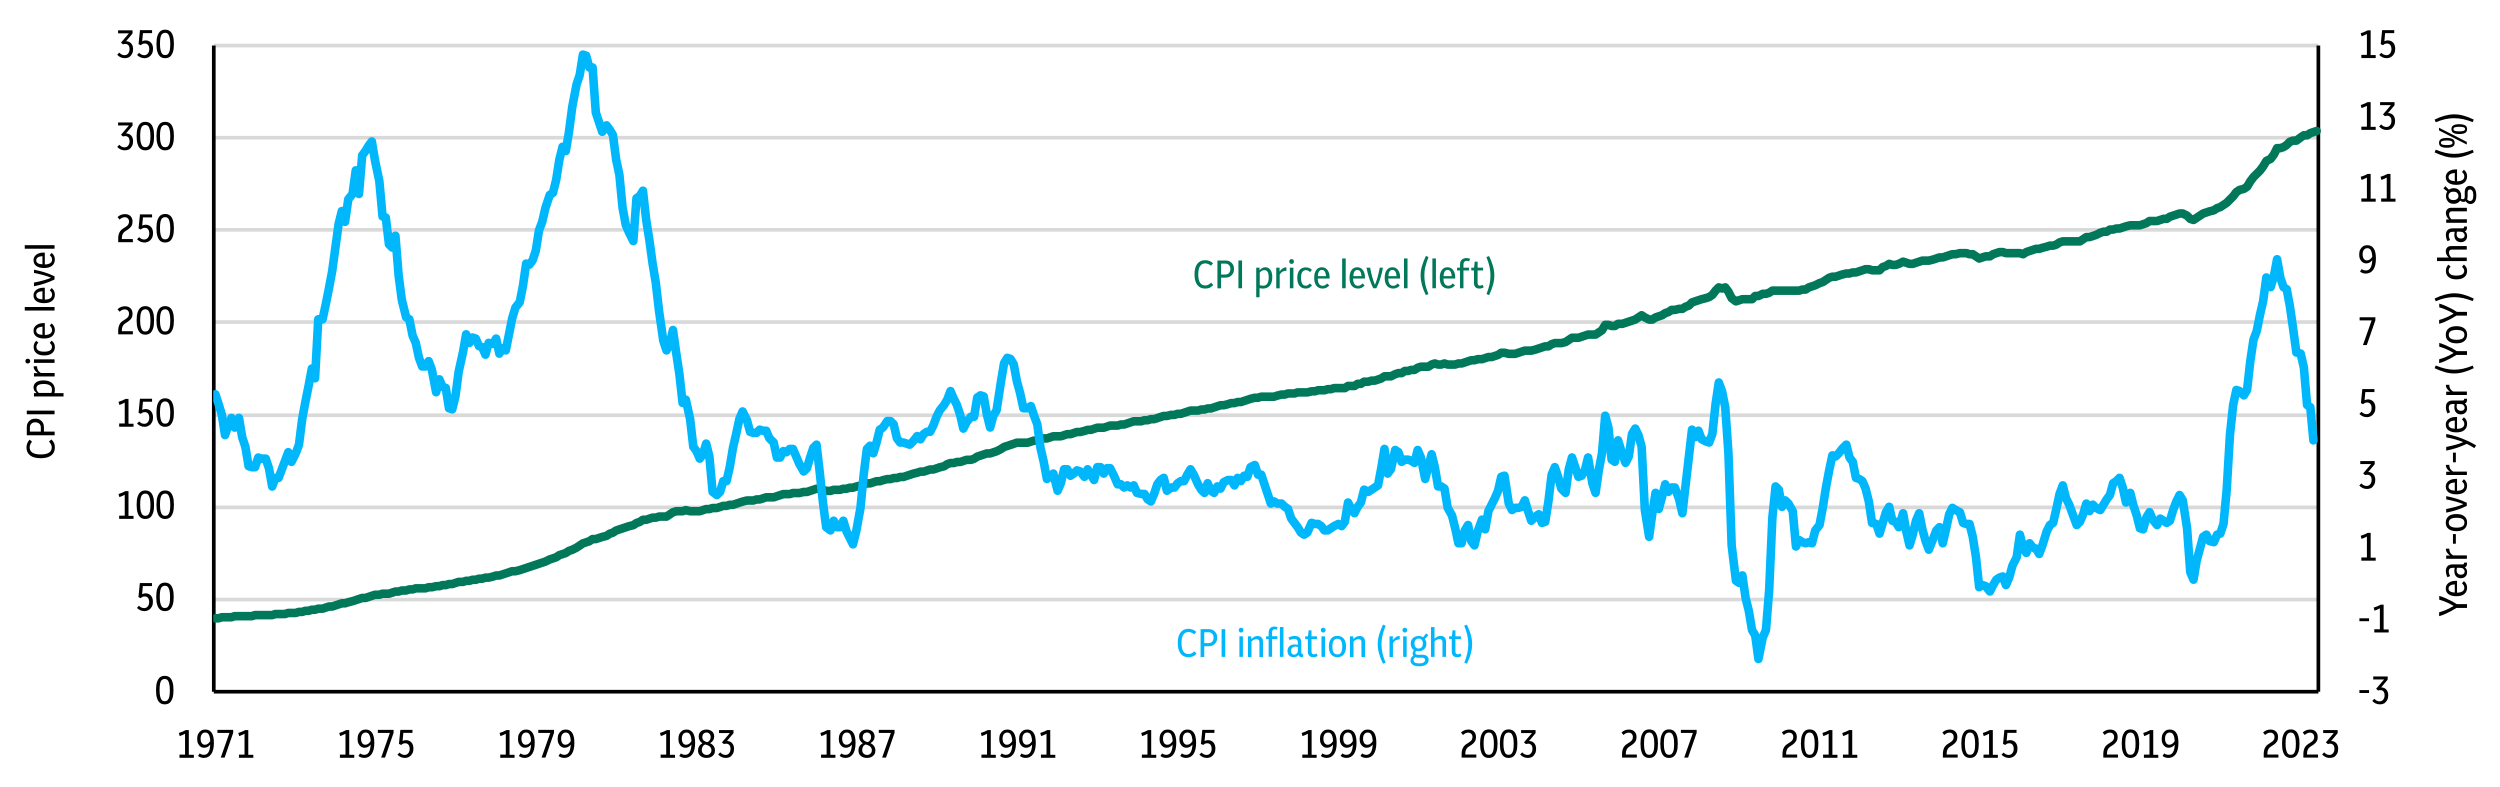 <?xml version="1.0" encoding="utf-8"?>
<!-- Generator: Adobe Illustrator 27.7.0, SVG Export Plug-In . SVG Version: 6.00 Build 0)  -->
<svg version="1.1" id="Layer_1" xmlns="http://www.w3.org/2000/svg" xmlns:xlink="http://www.w3.org/1999/xlink" x="0px" y="0px"
	 viewBox="0 0 2333 734" style="enable-background:new 0 0 2333 734;" xml:space="preserve">
<style type="text/css">
	.st0{fill:none;stroke:#D9D9D9;stroke-width:3.438;stroke-linejoin:round;stroke-miterlimit:10;}
	.st1{fill:none;stroke:#000000;stroke-width:3.438;stroke-linejoin:round;stroke-miterlimit:10;}
	.st2{clip-path:url(#SVGID_00000114065864167751985750000010811602860749579140_);}
	.st3{fill:none;stroke:#007859;stroke-width:8.021;stroke-linecap:round;stroke-linejoin:round;stroke-miterlimit:10;}
	.st4{clip-path:url(#SVGID_00000048459378036826494180000015647003439597958063_);}
	.st5{fill:none;stroke:#00B7FC;stroke-width:8.021;stroke-linecap:round;stroke-linejoin:round;stroke-miterlimit:10;}
	.st6{enable-background:new    ;}
	.st7{fill:#007859;}
	.st8{fill:#00B7FC;}
</style>
<g>
	<g transform="translate(-476 -760)">
		<g>
			<g>
				<path class="st0" d="M675.5,1319.5h1964 M675.5,1233.5h1964 M675.5,1147.5h1964 M675.5,1060.5h1964 M675.5,974.5h1964
					 M675.5,888.5h1964 M675.5,802.5h1964"/>
			</g>
		</g>
		<g>
			<g>
				<path class="st1" d="M2639.5,1405.5l0-603"/>
			</g>
		</g>
		<g>
			<g>
				<path class="st1" d="M675.5,1405.5l0-603"/>
			</g>
		</g>
		<g>
			<g>
				<path class="st1" d="M675.5,1405.5h1964"/>
			</g>
		</g>
		<g>
			<defs>
				<rect id="SVGID_1_" x="675" y="802" width="1968" height="606"/>
			</defs>
			<clipPath id="SVGID_00000113352598473383402560000010794068099807075465_">
				<use xlink:href="#SVGID_1_"  style="overflow:visible;"/>
			</clipPath>
			<g style="clip-path:url(#SVGID_00000113352598473383402560000010794068099807075465_);">
				<path class="st3" d="M677,1337h3l3-1h3h3h3l3-1h4h3h3h3h3l3-1h3h3h4h3h3l3-1h3h3h3l3-1h3h4l3-1h3l3-1h3l3-1h3l3-1h4l3-1l3-1h3
					l3-1l3-1l3-1h3l3-1l4-1l3-1l3-1l3-1h3l3-1l3-1l3-1h4l3-1h3h3l3-1l3-1h3l3-1h4l3-1h3l3-1h3h3h3l3-1h3l4-1h3l3-1h3l3-1h3l3-1l3-1
					h4l3-1h3l3-1h3l3-1h3l3-1h3l4-1l3-1h3l3-1l3-1l3-1l3-1h3l4-1l3-1l3-1l3-1l3-1l3-1l3-1l3-1l3-1l4-2l3-1l3-1l3-2l3-1l3-1l3-2l3-1
					l4-2l3-2l3-2l3-1l3-1l3-2h3l3-1l3-1l4-1l3-2l3-1l3-2l3-1l3-1l3-1l3-1l4-1l3-2l3-1l3-2h3l3-1l3-1h3l3-1h4h3l3-2l3-2l3-1h3h3l3-1
					l4,1h3h3h3l3-1l3-1h3l3-1h4l3-1l3-1h3l3-1h3l3-1l3-1l3-1l4-1h3h3l3-1h3l3-1l3-1h3h4l3-1l3-1l3-1h3h3l3-1h3h3l4-1h3l3-1l3-1l3-1
					h3l3,1l3,1h4l3-1h3h3l3-1h3l3-1h3l3-1l4-1l3-1l3-1h3l3-1l3-1h3l3-1l4-1h3l3-1h3l3-1h3l3-1l3-1l3-1l4-1l3-1h3l3-1l3-1h3l3-1l3-1
					l4-1l3-2l3-1h3l3-1h3l3-1l3-1h4l3-1l3-2l3-1l3-1l3-1h3l3-1l3-1l4-2l3-2l3-1l3-1l3-1l3-1h3h3h4l3-1l3-1h3l3-1l3-1h3l3-1l3-1h4h3
					l3-1l3-1h3l3-1l3-1h3l4-1l3-1h3l3-1l3-1h3h3l3-1l3-1h4h3l3-1h3l3-1l3-1l3-1h3h4l3-1h3l3-1h3l3-1l3-1l3-1h3l4-1h3l3-1h3l3-1l3-1
					l3-1h3h4l3-1h3l3-1h3l3-1l3-1l3-1h3l4-1l3-1h3l3-1h3l3-1l3-1l3-1l4-1h3l3-1h3h3h3h3l3-1l4-1h3l3-1h3h3l3-1h3h3h3l4-1h3l3-1h3h3
					l3-1h3l3-1h4h3h3l3-2h3h3l3-2h3l3-2h4l3-1h3l3-1l3-1l3-2h3h3l4-2l3-1h3l3-2h3l3-1h3l3-2l3-1h4h3l3-2l3-1l3,1h3l3-1l3,1h4h3l3-1
					h3l3-1l3-1l3-1h3l3-1h4l3-1l3-1h3l3-1l3-1l3-2h3l4,1h3h3l3-1l3-1l3-1h3h3l4-1l3-1l3-1l3-1h3l3-2l3-1h3h3l4-1l3-2l3-2h3h3l3-1
					l3-1l3-1h4h3l3-2l3-2l3-5h3l3,1h3l3-2h4l3-1l3-1l3-1l3-1l3-2l3-2l3,2l4,2h3l3-2l3-1l3-1l3-2l3-1l3-2h3l4-1h3l3-2l3-1l3-3l3-1
					l3-1l3-1l4-1l3-1l3-2l3-4l3-3l3,1l3-1l3,4l3,6l4,3l3-1l3-1h3h3h3l3-3h3l4-2h3l3-1l3-2h3h3h3h3h3h4h3h3l3-1h3l3-2l3-1l3-1l4-2
					l3-1l3-2l3-2l3-1h3l3-1l3-1l4-1h3l3-1h3l3-1l3-1l3-1h3l3,1h4h3l3-3l3-1l3-2l3,1h3l3-1l4-2l3,1l3,1h3l3-1l3-1l3-1h3h3l4-1l3-1
					l3-1h3l3-1l3-1l3-1h3l4-1h3h3l3,1h3l3,2l3,2l3-1l3-1h4l3-2l3-1l3-1h3l3,1h3h3h4h3l3,1l3-2l3-1l3-1l3-1h3l3-1l4-1l3-1h3l3-1l3-2
					l3-1h3h3h4h3h3l3-2l3-2h3l3-1l3-1l4-2l3-1h3l3-2h3l3-1h3l3-1l3-1l4-1h3h3h3l3-1l3-1l3-2h3h4l3-1l3-1h3l3-2l3-1l3-1l3-1h3l4,2
					l3,3l3,1l3-2l3-2l3-2l3-1l3-1l4-1l3-2l3-1l3-2l3-2l3-3l3-3l3-4l3-2l4-1l3-2l3-5l3-4l3-3l3-3l3-4l3-5l4-2l3-4l3-6h3l3-1l3-2l3-3
					l3-1h3l4-3l3-2h3l3-2l3-1l2.9-1"/>
			</g>
		</g>
		<g>
			<defs>
				<rect id="SVGID_00000104681468742842310450000010269329120642911616_" x="675" y="802" width="1968" height="606"/>
			</defs>
			<clipPath id="SVGID_00000062188096771497687290000008073127886388033460_">
				<use xlink:href="#SVGID_00000104681468742842310450000010269329120642911616_"  style="overflow:visible;"/>
			</clipPath>
			<g style="clip-path:url(#SVGID_00000062188096771497687290000008073127886388033460_);">
				<path class="st5" d="M677,1128l3,9l3,10l3,19l3-9l3-7l3,9l4-9l3,18l3,9l3,18l3,1h3l3-9l3,1h4l3,9l3,17l3-8h3l3-8l3-8l3-8l3,9
					l4-8l3-8l3-24l3-16l3-15l3-16l3,9l3-55h4l3-14l3-15l3-16l3-22l3-22l3-12l3,10l3-21l4-5l3-22l3,22l3-36l3-4l3-5l3-4l3,18l4,19
					l3,33l3,1l3,25l3,3l3-11l3,37l3,23l4,16l3,2l3,15l3,7l3,14l3,8h3l3-5l3,8l4,21l3-12l3,7l3,1l3,19l3,1l3-12l3-23l4-18l3-17l3,8
					l3-5l3,1l3,7l3,1l3,7l3-11l4,1l3-5l3,14l3-5l3,2l3-15l3-15l3-10l4-5l3-15l3-21l3,1l3-4l3-9l3-19l3-8l3-13l4-12l3-2l3-12l3-19
					l3-12l3,4l3-18l3-23l4-21l3-9l3-19l3,1l3,11h3l3,42l3,9l3,9l4-6l3,4l3,5l3,23l3,14l3,31l3,16l3,7l4,8l3-40l3-2l3-5l3,27l3,19
					l3,22l3,18l3,26l4,28l3,9l3-6l3-13l3,21l3,20l3,27l3-3l4,18l3,26l3,4l3,7l3-4l3-10l3,12l3,33l4,3l3-3l3-10h3l3-13l3-18l3-13
					l3-14l3-7l4,8l3,11l3,1h3l3-3l3,1h3l3,7l4,4l3,14h3l3-6l3,1l3-3h3l3,7l3,7l4,7l3-3l3-10l3-9l3-3l3,26l3,28l3,23l4,3l3-9l3,6h3
					l3-6l3,10l3,6l3,6l3-12l4-22l3-31l3-24l3-3l3,7l3-10l3-12l3-2l4-6h3l3,3l3,13l3,4h3l3,1l3,1l3-3l4-5l3,3l3-5l3-2h3l3-6l3-8l3-6
					l4-5l3-5l3-8l3,7l3,6l3,9l3,13l3-6l4-5h3l3-18l3-2l3,1l3,17l3,12l3-11l3-5l4-26l3-18l3-5l3,1l3,5l3,16l3,11l3,14h4l3-2l3,9l3,8
					l3,22l3,13l3,16l3-2l3-3l4,16l3-7l3-13h3l3,6l3-2l3-3l3,1l4,5l3-7l3,5l3,5l3-12h3l3,6l3-5h3l4,8l3,7h3l3,3l3-2l3,2l3-2l3,7l4,1
					h3l3,5l3,2l3-7l3-9l3-4l3-2l3,12l4-3h3l3-4l3-2h3l3-6l3-5l3,5l4,9l3,5l3,3l3-9l3,7l3,2l3-6l3,2l3-6l4-2h3l3,5l3-7l3,3l3-5l3,1
					l3-9l4-2l3,9h3l3,9l3,9l3,9l3-2l3,2h4l3,3l3,2l3,9l3,4l3,4l3,5l3,2l3-2l4-9l3,1h3l3,2l3,4h3l3-2l3-2l4-2l3,2l3-4l3-18l3,6l3,4
					l3-6l3-4l3-12l4,2l3-2l3-2l3-2l3-16l3-18l3,23l3-4l4-18l3,2l3,9l3-2h3l3,1l3,2l3-12l3,7l4,20l3-12l3-11l3,12l3,18h3l3,2l3,18
					l4,7l3,12l3,14h3l3-12l3-5l3,15l3,4l3-13l4-11l3,9l3-17l3-6l3-6l3-7l3-13l3-1l4,26l3,6l3-2h3l3-1l3-6l3,10l3,9l4-4l3-2l3,8l3-1
					l3-19l3-25l3-7l3,9l3,11l4,4l3-22l3-11l3,9l3,9l3-1l3-5l3-12l4,24l3,9l3-21l3-16l3-35l3,11l3,30l3,2l3-20l4,13l3,8l3-6l3-21l3-5
					l3,6l3,11l3,59l4,25l3-22l3-19l3,15l3-11l3-12l3,7l3-4h3l4,11l3,13l3-26l3-26l3-26l3,7l3-6l3,8l4,2l3,1l3-8l3-28l3-20l3,8l3,15
					l3,43l3,86l4,33l3,2l3-7l3,21l3,12l3,18l3,5l3,22l4-20l3-7l3-37l3-68l3-29l3,3l3,16l3-6l3,3l4,7l3,33l3-6l3,2l3,1l3-1l3,1l3-12
					l4-5l3-16l3-19l3-16l3-14l3,1l3-3l3-4l4-4l3,12l3,4l3,15l3,1l3,2l3,7l3,12l3,20l4,1l3,9l3-10l3-10l3-5l3,13l3,1l3,5l4-13l3,17
					l3,13l3-10l3-13l3-7l3,15l3,11l3,8l4-10l3-8l3-3l3,15l3-13l3-14l3-6l3,2l4,2l3,10l3,1h3l3,12l3,19l3,28l3-2l3,1l4,5l3-6l3-5l3-2
					l3-1l3,8l3-7l3-11l4-8l3-21l3,12l3,5l3-9l3,4l3,1l3,5l3-8l4-13l3-6l3-2l3-13l3-14l3-8l3,12l3,6l4,11l3,8l3-3l3-7l3-10l3,7l3-6
					l3,3l4,2l3-5l3-5l3-4l3-11l3-2l3-3l3,9l3,14l4-9l3,12l3,9l3,12l3,1l3-11l3-5l3,7l4,5l3-6l3,2l3,2l3-2l3-10l3-8l3-6l3,5l4,26
					l3,41l3,7l3-18l3-11l3-11l3-2l3,6l4,1l3-7l3-1l3-9l3-32l3-51l3-28l3-14l3,1l4,4l3-5l3-27l3-20l3-8l3-15l3-13l3-22l4,9l3-10l3-16
					l3,17l3,9l3,2l3,16l3,21l3,22l4,1l3,13l3,35l3,2l2.9,31"/>
			</g>
		</g>
		<g>
			<g>
				<g class="st6">
					<path class="st7" d="M1600.8,1029.3c-3.3,0-5.7-1.1-7.5-3.4c-1.7-2.2-2.6-5.5-2.6-9.8c0-4.4,0.9-7.7,2.6-9.9
						c1.7-2.2,4.2-3.4,7.4-3.4c1.5,0,2.8,0.3,4.1,0.8c1.2,0.5,2.3,1.2,3.2,2.1l-1.9,2.3c-0.8-0.7-1.6-1.2-2.6-1.6s-1.8-0.6-2.7-0.6
						c-2.1,0-3.7,0.8-4.9,2.5c-1.1,1.7-1.7,4.3-1.7,7.8c0,3.5,0.6,6.1,1.7,7.8c1.1,1.7,2.8,2.5,4.9,2.5c1,0,1.9-0.2,2.8-0.7
						c0.9-0.5,1.8-1.1,2.7-1.9l1.9,2.3c-1.1,1.1-2.2,1.9-3.4,2.5C1603.7,1029,1602.3,1029.3,1600.8,1029.3z"/>
					<path class="st7" d="M1612.1,1029v-25.9h7.6c1.6,0,2.9,0.3,4.1,1s2.1,1.6,2.8,2.8c0.7,1.2,1,2.6,1,4.2c0,1.6-0.3,3-1,4.2
						c-0.7,1.2-1.6,2.1-2.8,2.8c-1.2,0.7-2.6,1-4.2,1h-4.1v10H1612.1z M1619.3,1006h-3.8v10.2h3.8c1.6,0,2.8-0.5,3.6-1.4
						c0.8-0.9,1.3-2.2,1.3-3.7c0-1.6-0.4-2.8-1.3-3.7C1622,1006.4,1620.8,1006,1619.3,1006z"/>
					<path class="st7" d="M1631.7,1029v-25.9h3.4v25.9H1631.7z"/>
					<path class="st7" d="M1648.3,1037.3v-27.5h3.1v2.5c0.8-1,1.7-1.7,2.5-2.2c0.9-0.5,1.9-0.7,2.9-0.7c1.9,0,3.5,0.8,4.7,2.4
						c1.2,1.6,1.8,3.9,1.8,6.8c0,3.4-0.8,6.1-2.3,7.9c-1.5,1.8-3.6,2.8-6.3,2.8c-1.1,0-2.2-0.1-3.3-0.4v8.5H1648.3z M1655.9,1012.1
						c-0.8,0-1.6,0.2-2.3,0.6c-0.8,0.4-1.4,1-2,1.7v11.7c0.6,0.2,1.1,0.3,1.7,0.4c0.5,0.1,1,0.1,1.5,0.1c3.5,0,5.2-2.7,5.2-8
						C1659.9,1014.3,1658.6,1012.1,1655.9,1012.1z"/>
					<path class="st7" d="M1667,1029v-19.2h3.1v3.6c0.8-1.2,1.7-2.1,2.7-2.8s2-1.1,3-1.1c0.1,0,0.2,0,0.4,0c0.1,0,0.2,0,0.3,0.1v3.1
						c-0.1,0-0.2,0-0.3,0c-0.1,0-0.1,0-0.2,0c-1.1,0-2.1,0.3-3.1,0.8c-0.9,0.5-1.9,1.4-2.7,2.7v12.9H1667z"/>
					<path class="st7" d="M1681.3,1006.3c-0.6,0-1.1-0.2-1.6-0.7c-0.4-0.4-0.6-1-0.6-1.6s0.2-1.2,0.6-1.6c0.4-0.4,1-0.6,1.6-0.6
						c0.6,0,1.2,0.2,1.6,0.6c0.4,0.4,0.6,0.9,0.6,1.6s-0.2,1.2-0.6,1.6C1682.5,1006.1,1682,1006.3,1681.3,1006.3z M1679.7,1029
						v-19.2h3.3v19.2H1679.7z"/>
					<path class="st7" d="M1694.4,1029.3c-2.4,0-4.3-0.9-5.7-2.6c-1.4-1.7-2.1-4.2-2.1-7.3c0-3.2,0.7-5.6,2.1-7.3
						c1.4-1.7,3.3-2.6,5.8-2.6c2.3,0,4.3,0.8,5.8,2.4l-1.8,2c-1.1-1.2-2.4-1.8-3.8-1.8c-3,0-4.6,2.4-4.6,7.1c0,2.4,0.4,4.3,1.1,5.5
						s1.9,1.9,3.3,1.9s2.7-0.7,3.8-2.1l2.1,1.8c-0.8,1-1.7,1.8-2.7,2.3S1695.6,1029.3,1694.4,1029.3z"/>
					<path class="st7" d="M1710.4,1029.3c-2.5,0-4.5-0.9-5.9-2.6c-1.4-1.7-2.1-4.2-2.1-7.4c0-3.1,0.6-5.5,1.9-7.3
						c1.3-1.8,3.1-2.6,5.3-2.6c1.5,0,2.8,0.4,3.8,1.2c1.1,0.8,1.9,1.9,2.5,3.2c0.6,1.4,0.9,3,0.9,4.8v1.3h-11.1
						c0.1,4.5,1.7,6.8,4.6,6.8c1.6,0,2.9-0.7,4.1-2.2l2.1,1.8C1714.8,1028.3,1712.8,1029.3,1710.4,1029.3z M1709.6,1011.9
						c-2.3,0-3.6,1.9-3.8,5.8h7.7C1713.1,1013.9,1711.9,1011.9,1709.6,1011.9z"/>
					<path class="st7" d="M1728.5,1029v-27.8h3.3v27.8H1728.5z"/>
					<path class="st7" d="M1743.4,1029.3c-2.5,0-4.5-0.9-5.9-2.6s-2.1-4.2-2.1-7.4c0-3.1,0.6-5.5,1.9-7.3c1.3-1.8,3.1-2.6,5.3-2.6
						c1.5,0,2.8,0.4,3.8,1.2c1.1,0.8,1.9,1.9,2.5,3.2c0.6,1.4,0.9,3,0.9,4.8v1.3h-11.1c0.1,4.5,1.7,6.8,4.6,6.8
						c1.6,0,2.9-0.7,4.1-2.2l2.1,1.8C1747.9,1028.3,1745.9,1029.3,1743.4,1029.3z M1742.7,1011.9c-2.3,0-3.6,1.9-3.8,5.8h7.7
						C1746.2,1013.9,1745,1011.9,1742.7,1011.9z"/>
					<path class="st7" d="M1757.5,1029c-1.4-2.8-2.6-5.9-3.7-9.1s-1.9-6.6-2.6-10.1h3.4c0.7,3.6,1.4,6.6,2.1,9.1
						c0.7,2.5,1.5,4.8,2.4,6.9c0.9-2.1,1.7-4.4,2.4-6.9c0.7-2.5,1.4-5.6,2.1-9.1h3c-0.6,3.4-1.5,6.8-2.5,10.1
						c-1,3.3-2.3,6.3-3.7,9.1H1757.5z"/>
					<path class="st7" d="M1776.2,1029.3c-2.5,0-4.5-0.9-5.9-2.6s-2.1-4.2-2.1-7.4c0-3.1,0.6-5.5,1.9-7.3c1.3-1.8,3.1-2.6,5.3-2.6
						c1.5,0,2.8,0.4,3.8,1.2c1.1,0.8,1.9,1.9,2.5,3.2c0.6,1.4,0.9,3,0.9,4.8v1.3h-11.1c0.1,4.5,1.7,6.8,4.6,6.8
						c1.6,0,2.9-0.7,4.1-2.2l2.1,1.8C1780.7,1028.3,1778.7,1029.3,1776.2,1029.3z M1775.4,1011.9c-2.3,0-3.6,1.9-3.8,5.8h7.7
						C1779,1013.9,1777.7,1011.9,1775.4,1011.9z"/>
					<path class="st7" d="M1786.2,1029v-27.8h3.3v27.8H1786.2z"/>
					<path class="st7" d="M1806.6,1035.4c-1.6-3.2-2.8-6.3-3.6-9.3s-1.3-6-1.3-9s0.4-5.9,1.3-8.9s2.1-6.1,3.6-9.3l2.5,1
						c-1.3,3.2-2.2,6.2-2.9,8.9s-1,5.5-1,8.3c0,2.8,0.3,5.6,0.9,8.3s1.6,5.7,2.9,9L1806.6,1035.4z"/>
					<path class="st7" d="M1812.7,1029v-27.8h3.3v27.8H1812.7z"/>
					<path class="st7" d="M1827.6,1029.3c-2.5,0-4.5-0.9-5.9-2.6c-1.4-1.7-2.1-4.2-2.1-7.4c0-3.1,0.6-5.5,1.9-7.3
						c1.3-1.8,3.1-2.6,5.3-2.6c1.5,0,2.8,0.4,3.8,1.2c1.1,0.8,1.9,1.9,2.5,3.2c0.6,1.4,0.9,3,0.9,4.8v1.3H1823
						c0.1,4.5,1.7,6.8,4.6,6.8c1.6,0,2.9-0.7,4.1-2.2l2.1,1.8C1832.1,1028.3,1830.1,1029.3,1827.6,1029.3z M1826.9,1011.9
						c-2.3,0-3.6,1.9-3.8,5.8h7.7C1830.4,1013.9,1829.2,1011.9,1826.9,1011.9z"/>
					<path class="st7" d="M1838.5,1029v-16.6h-2.8v-2.6h2.8v-3c0-2,0.6-3.6,1.7-4.5c1.2-1,2.6-1.5,4.2-1.5c0.7,0,1.3,0.1,1.9,0.2
						c0.6,0.1,1.1,0.3,1.6,0.6l-1,2.3c-0.7-0.3-1.4-0.5-2.2-0.5c-0.8,0-1.5,0.3-2.1,0.8c-0.6,0.6-0.9,1.4-0.9,2.6v3h5.2v2.6h-5.2
						v16.6H1838.5z"/>
					<path class="st7" d="M1856.5,1029.3c-1.5,0-2.7-0.4-3.6-1.3s-1.4-2.2-1.4-3.8v-11.8h-2.5v-2.6h2.6l0.6-5.6h2.7v5.6h5.1v2.6
						h-5.1v11.5c0,1,0.2,1.7,0.6,2.1c0.4,0.4,0.9,0.6,1.5,0.6c0.7,0,1.6-0.3,2.6-0.8l1,2.3c-0.6,0.4-1.2,0.7-1.9,0.9
						S1857.2,1029.3,1856.5,1029.3z"/>
					<path class="st7" d="M1865.6,1035.4l-2.4-1c1.3-3.2,2.2-6.2,2.8-8.9c0.6-2.8,0.9-5.5,0.9-8.4c0-2.8-0.3-5.5-0.9-8.3
						c-0.6-2.7-1.6-5.7-2.9-8.9l2.5-1c1.6,3.2,2.8,6.3,3.6,9.3c0.9,3,1.3,6,1.3,8.9s-0.4,6-1.3,9
						C1868.4,1029.1,1867.2,1032.2,1865.6,1035.4z"/>
				</g>
			</g>
		</g>
		<g>
			<g>
				<g class="st6">
					<path class="st8" d="M1585.2,1373.3c-3.3,0-5.7-1.1-7.5-3.4c-1.7-2.2-2.6-5.5-2.6-9.8c0-4.4,0.9-7.7,2.6-9.9
						c1.7-2.2,4.2-3.4,7.4-3.4c1.5,0,2.8,0.3,4.1,0.8c1.2,0.5,2.3,1.2,3.2,2.1l-1.9,2.3c-0.8-0.7-1.6-1.2-2.6-1.6s-1.8-0.6-2.7-0.6
						c-2.1,0-3.7,0.8-4.9,2.5s-1.7,4.3-1.7,7.8c0,3.5,0.6,6.1,1.7,7.8c1.1,1.7,2.8,2.5,4.9,2.5c1,0,1.9-0.2,2.8-0.7
						c0.9-0.5,1.8-1.1,2.7-1.9l1.9,2.3c-1.1,1.1-2.2,1.9-3.4,2.5C1588,1373,1586.6,1373.3,1585.2,1373.3z"/>
					<path class="st8" d="M1596.4,1373v-25.9h7.6c1.6,0,2.9,0.3,4.1,1c1.2,0.7,2.1,1.6,2.8,2.8c0.7,1.2,1,2.6,1,4.2
						c0,1.6-0.3,3-1,4.2c-0.7,1.2-1.6,2.1-2.8,2.8s-2.6,1-4.2,1h-4.1v10H1596.4z M1603.6,1350h-3.8v10.2h3.8c1.6,0,2.8-0.5,3.6-1.4
						c0.8-0.9,1.3-2.2,1.3-3.7c0-1.6-0.4-2.8-1.3-3.7C1606.3,1350.4,1605.1,1350,1603.6,1350z"/>
					<path class="st8" d="M1616,1373v-25.9h3.4v25.9H1616z"/>
					<path class="st8" d="M1634.2,1350.3c-0.6,0-1.1-0.2-1.6-0.7c-0.4-0.4-0.6-1-0.6-1.6s0.2-1.2,0.6-1.6c0.4-0.4,1-0.6,1.6-0.6
						c0.6,0,1.2,0.2,1.6,0.6c0.4,0.4,0.6,0.9,0.6,1.6s-0.2,1.2-0.6,1.6C1635.4,1350.1,1634.9,1350.3,1634.2,1350.3z M1632.6,1373
						v-19.2h3.3v19.2H1632.6z"/>
					<path class="st8" d="M1640.6,1373v-19.2h3.1v2.6c1.8-1.9,3.7-2.9,6-2.9c1.5,0,2.7,0.5,3.6,1.4c0.9,0.9,1.3,2.2,1.3,3.8v14.4
						h-3.3v-13.8c0-1.9-0.9-2.8-2.8-2.8c-0.9,0-1.7,0.2-2.5,0.6s-1.5,0.9-2.1,1.5v14.5H1640.6z"/>
					<path class="st8" d="M1659.9,1373v-16.6h-2.4v-2.6h2.4v-3.3c0-1.9,0.5-3.3,1.4-4.3c1-1,2.2-1.5,3.8-1.5c0.7,0,1.3,0.1,1.8,0.2
						c0.5,0.1,1,0.3,1.4,0.5l-1,2.3c-0.6-0.3-1.2-0.4-1.8-0.4c-0.7,0-1.3,0.2-1.7,0.7c-0.5,0.5-0.7,1.3-0.7,2.3v3.4h4.9v2.6h-4.9
						v16.6H1659.9z M1670.4,1373v-27.9h3.3v27.9H1670.4z"/>
					<path class="st8" d="M1683.2,1373.3c-1.7,0-3.1-0.5-4.1-1.6c-1-1-1.6-2.4-1.6-4.2c0-1.9,0.6-3.4,1.8-4.5c1.2-1.1,2.9-1.6,5-1.6
						c0.4,0,0.9,0,1.4,0.1s1,0.1,1.5,0.2v-1.9c0-2.4-1.1-3.6-3.4-3.6c-1.3,0-2.8,0.4-4.3,1.2l-1.1-2.4c1.9-1,3.8-1.5,5.8-1.5
						c2,0,3.6,0.5,4.6,1.6c1,1,1.6,2.6,1.6,4.5v9c0,0.7,0.1,1.2,0.3,1.5s0.6,0.4,1.1,0.4h0.3v2.7h-1.1c-1.8,0-2.9-0.7-3.4-2.1
						C1686.8,1372.5,1685.3,1373.3,1683.2,1373.3z M1680.8,1367.5c0,1.1,0.3,1.9,0.8,2.5c0.5,0.6,1.2,0.9,2.1,0.9
						c1,0,1.8-0.4,2.5-1.1c0.7-0.7,1-1.8,1-3.2v-2.9c-0.9-0.2-1.7-0.3-2.3-0.3c-1.3,0-2.3,0.4-3,1.1
						C1681.2,1365.2,1680.8,1366.2,1680.8,1367.5z"/>
					<path class="st8" d="M1701.5,1373.3c-1.5,0-2.7-0.4-3.6-1.3c-0.9-0.9-1.4-2.2-1.4-3.8v-11.8h-2.5v-2.6h2.6l0.6-5.6h2.7v5.6h5.1
						v2.6h-5.1v11.5c0,1,0.2,1.7,0.6,2.1c0.4,0.4,0.9,0.6,1.5,0.6c0.7,0,1.6-0.3,2.6-0.8l1,2.3c-0.6,0.4-1.2,0.7-1.9,0.9
						S1702.2,1373.3,1701.5,1373.3z"/>
					<path class="st8" d="M1710.8,1350.3c-0.6,0-1.1-0.2-1.6-0.7c-0.4-0.4-0.6-1-0.6-1.6s0.2-1.2,0.6-1.6c0.4-0.4,1-0.6,1.6-0.6
						c0.6,0,1.2,0.2,1.6,0.6c0.4,0.4,0.6,0.9,0.6,1.6s-0.2,1.2-0.6,1.6C1712,1350.1,1711.5,1350.3,1710.8,1350.3z M1709.2,1373
						v-19.2h3.3v19.2H1709.2z"/>
					<path class="st8" d="M1724.1,1373.3c-2.5,0-4.5-0.9-5.9-2.6c-1.4-1.7-2.1-4.1-2.1-7.3c0-3.2,0.7-5.6,2.1-7.4
						c1.4-1.8,3.3-2.6,5.9-2.6c2.5,0,4.5,0.9,5.9,2.6c1.4,1.7,2.1,4.2,2.1,7.4c0,3.2-0.7,5.6-2.1,7.3S1726.7,1373.3,1724.1,1373.3z
						 M1724.1,1370.7c1.6,0,2.7-0.6,3.4-1.8c0.7-1.2,1.1-3,1.1-5.5c0-4.9-1.5-7.3-4.6-7.3s-4.6,2.4-4.6,7.3c0,2.5,0.4,4.3,1.1,5.5
						C1721.4,1370.1,1722.6,1370.7,1724.1,1370.7z"/>
					<path class="st8" d="M1735.8,1373v-19.2h3.1v2.6c1.8-1.9,3.7-2.9,6-2.9c1.5,0,2.7,0.5,3.6,1.4c0.9,0.9,1.3,2.2,1.3,3.8v14.4
						h-3.3v-13.8c0-1.9-0.9-2.8-2.8-2.8c-0.9,0-1.7,0.2-2.5,0.6s-1.5,0.9-2.1,1.5v14.5H1735.8z"/>
					<path class="st8" d="M1766.6,1379.4c-1.6-3.2-2.8-6.3-3.6-9.3c-0.9-3-1.3-6-1.3-9s0.4-5.9,1.3-8.9c0.9-3,2.1-6.1,3.6-9.3l2.5,1
						c-1.3,3.2-2.2,6.2-2.9,8.9c-0.6,2.7-1,5.5-1,8.3c0,2.8,0.3,5.6,0.9,8.3s1.6,5.7,2.9,9L1766.6,1379.4z"/>
					<path class="st8" d="M1772.7,1373v-19.2h3.1v3.6c0.8-1.2,1.7-2.1,2.7-2.8c1-0.7,2-1.1,3-1.1c0.1,0,0.2,0,0.4,0s0.2,0,0.3,0.1
						v3.1c-0.1,0-0.2,0-0.3,0s-0.1,0-0.2,0c-1.1,0-2.1,0.3-3.1,0.8c-1,0.5-1.9,1.4-2.7,2.7v12.9H1772.7z"/>
					<path class="st8" d="M1787,1350.3c-0.6,0-1.1-0.2-1.6-0.7c-0.4-0.4-0.6-1-0.6-1.6s0.2-1.2,0.6-1.6c0.4-0.4,1-0.6,1.6-0.6
						c0.6,0,1.2,0.2,1.6,0.6c0.4,0.4,0.6,0.9,0.6,1.6s-0.2,1.2-0.6,1.6C1788.2,1350.1,1787.7,1350.3,1787,1350.3z M1785.4,1373
						v-19.2h3.3v19.2H1785.4z"/>
					<path class="st8" d="M1799.8,1367.7c-0.9,0-1.7-0.1-2.4-0.3c-0.2,0.3-0.3,0.6-0.4,0.9c-0.1,0.3-0.2,0.6-0.2,1
						c0,0.5,0.2,0.9,0.5,1.2c0.3,0.3,0.9,0.5,1.6,0.5h4.5c1.8,0,3.2,0.4,4.2,1.2c1.1,0.8,1.6,1.9,1.6,3.4c0,1.9-0.7,3.4-2.2,4.5
						c-1.5,1.1-3.7,1.7-6.6,1.7c-2.8,0-4.8-0.5-6.1-1.5s-2-2.3-2-3.9c0-1,0.2-1.9,0.7-2.6s1.1-1.4,1.9-1.9c-0.4-0.6-0.6-1.2-0.6-1.9
						c0-0.6,0.1-1.2,0.3-1.7c0.2-0.6,0.5-1.1,0.9-1.6c-0.9-0.6-1.7-1.4-2.2-2.4c-0.5-1-0.8-2.2-0.8-3.6c0-1.5,0.3-2.8,0.9-3.8
						s1.5-1.9,2.6-2.5c1.1-0.6,2.4-0.9,3.7-0.9c1.7,0,3.1,0.4,4.3,1.2l2.9-3.6l2.1,1.8l-3.3,3.3c0.4,0.6,0.7,1.2,1,2
						s0.4,1.5,0.4,2.4c0,1.5-0.3,2.8-0.9,3.8s-1.5,1.9-2.6,2.5C1802.4,1367.4,1801.2,1367.7,1799.8,1367.7z M1795.1,1376
						c0,1,0.4,1.7,1.3,2.3c0.8,0.5,2.2,0.8,4.1,0.8c1.9,0,3.3-0.3,4.1-0.9c0.8-0.6,1.3-1.3,1.3-2.2c0-0.8-0.3-1.4-0.8-1.7
						c-0.5-0.3-1.2-0.5-1.9-0.5h-4c-1,0-1.8-0.2-2.5-0.5c-0.4,0.4-0.8,0.8-1.1,1.2C1795.2,1374.9,1795.1,1375.4,1795.1,1376z
						 M1799.8,1365.2c1.2,0,2.1-0.4,2.9-1.2c0.8-0.8,1.1-1.9,1.1-3.4c0-1.5-0.4-2.7-1.1-3.5c-0.8-0.8-1.7-1.2-2.8-1.2
						s-2.1,0.4-2.8,1.2c-0.8,0.8-1.1,1.9-1.1,3.5c0,1.5,0.4,2.7,1.1,3.4C1797.7,1364.8,1798.7,1365.2,1799.8,1365.2z"/>
					<path class="st8" d="M1811.4,1373v-27.8h3.3v10.9c1.7-1.8,3.7-2.7,5.8-2.7c1.5,0,2.7,0.5,3.6,1.4s1.3,2.2,1.3,3.8v14.4h-3.3
						v-13.8c0-1.9-0.9-2.8-2.8-2.8c-0.9,0-1.7,0.2-2.5,0.6c-0.8,0.4-1.5,0.9-2.1,1.5v14.5H1811.4z"/>
					<path class="st8" d="M1835.8,1373.3c-1.5,0-2.7-0.4-3.6-1.3s-1.4-2.2-1.4-3.8v-11.8h-2.5v-2.6h2.6l0.6-5.6h2.7v5.6h5.1v2.6
						h-5.1v11.5c0,1,0.2,1.7,0.6,2.1c0.4,0.4,0.9,0.6,1.5,0.6c0.7,0,1.6-0.3,2.6-0.8l1,2.3c-0.6,0.4-1.2,0.7-1.9,0.9
						S1836.5,1373.3,1835.8,1373.3z"/>
					<path class="st8" d="M1844.9,1379.4l-2.4-1c1.3-3.2,2.2-6.2,2.8-8.9c0.6-2.8,0.9-5.5,0.9-8.4c0-2.8-0.3-5.5-0.9-8.3
						c-0.6-2.7-1.6-5.7-2.9-8.9l2.5-1c1.6,3.2,2.8,6.3,3.6,9.3c0.9,3,1.3,6,1.3,8.9s-0.4,6-1.3,9
						C1847.7,1373.1,1846.4,1376.2,1844.9,1379.4z"/>
				</g>
			</g>
		</g>
		<g>
			<g>
				<g class="st6">
					<path d="M2677.8,1406.7v-2.7h9v2.7H2677.8z"/>
					<path d="M2696.9,1417.3c-2.8,0-5.2-1.1-7.1-3.2l1.9-2c1.5,1.6,3.1,2.4,4.9,2.4c1.4,0,2.6-0.5,3.4-1.6c0.9-1.1,1.3-2.4,1.3-4.1
						c0-1.6-0.4-2.8-1.1-3.6c-0.8-0.8-1.7-1.2-2.9-1.2c-0.3,0-0.6,0-1,0.1c-0.3,0.1-0.7,0.2-1.1,0.3l-1.8-1.6l7.4-8.7h-10.1v-2.8
						h13.5v2.9l-6.1,7.3c2,0,3.6,0.7,4.8,2c1.2,1.3,1.8,3.1,1.8,5.4c0,1.7-0.3,3.1-1,4.4s-1.6,2.3-2.7,3.1
						C2699.9,1416.9,2698.5,1417.3,2696.9,1417.3z"/>
				</g>
			</g>
		</g>
		<g>
			<g>
				<g class="st6">
					<path d="M2677.8,1339.7v-2.7h9v2.7H2677.8z"/>
					<path d="M2691.7,1350v-2.8h5.2v-19.5c-0.8,0.4-1.6,0.8-2.4,1.2c-0.8,0.3-1.7,0.7-2.6,1l-0.8-2.9c1.2-0.4,2.3-0.8,3.4-1.2
						c1.1-0.5,2.1-1,3.1-1.5h2.8v23.1h4.7v2.8H2691.7z"/>
				</g>
			</g>
		</g>
		<g>
			<g>
				<g class="st6">
					<path d="M2679.6,1283v-2.8h5.2v-19.5c-0.8,0.4-1.6,0.8-2.4,1.2c-0.8,0.3-1.7,0.7-2.6,1l-0.8-2.9c1.2-0.4,2.3-0.8,3.4-1.2
						c1.1-0.5,2.1-1,3.1-1.5h2.8v23.1h4.7v2.8H2679.6z"/>
				</g>
			</g>
		</g>
		<g>
			<g>
				<g class="st6">
					<path d="M2684.8,1216.3c-2.8,0-5.2-1.1-7.1-3.2l1.9-2c1.5,1.6,3.1,2.4,4.9,2.4c1.4,0,2.6-0.5,3.4-1.6c0.9-1.1,1.3-2.4,1.3-4.1
						c0-1.6-0.4-2.8-1.1-3.6c-0.8-0.8-1.7-1.2-2.9-1.2c-0.3,0-0.6,0-1,0.1c-0.3,0.1-0.7,0.2-1.1,0.3l-1.8-1.6l7.4-8.7h-10.1v-2.8
						h13.5v2.9l-6.1,7.3c2,0,3.6,0.7,4.8,2c1.2,1.3,1.8,3.1,1.8,5.4c0,1.7-0.3,3.1-1,4.4s-1.6,2.3-2.7,3.1
						C2687.8,1215.9,2686.4,1216.3,2684.8,1216.3z"/>
				</g>
			</g>
		</g>
		<g>
			<g>
				<g class="st6">
					<path d="M2684.7,1149.3c-1.3,0-2.6-0.3-3.8-0.8c-1.2-0.6-2.2-1.3-3.1-2.2l1.9-2c1.5,1.5,3,2.2,4.8,2.2c1.4,0,2.5-0.5,3.4-1.6
						c0.9-1.1,1.3-2.5,1.3-4.1c0-1.6-0.4-2.9-1.1-3.8c-0.7-0.9-1.7-1.4-3-1.4c-1.5,0-2.7,0.5-3.8,1.6l-2.1-1l1.3-13.1h11.3v2.8h-8.5
						l-0.7,7.6c1-0.5,2.1-0.8,3.2-0.8c2,0,3.7,0.7,5,2.1s1.9,3.4,1.9,5.8c0,1.7-0.3,3.2-1,4.5c-0.7,1.3-1.6,2.3-2.8,3
						C2687.7,1148.9,2686.3,1149.3,2684.7,1149.3z"/>
				</g>
			</g>
		</g>
		<g>
			<g>
				<g class="st6">
					<path d="M2681.1,1082l8.1-23H2678v-2.9h14.7v2.8l-8,23.1H2681.1z"/>
				</g>
			</g>
		</g>
		<g>
			<g>
				<g class="st6">
					<path d="M2683.8,1015.3c-2,0-3.8-0.6-5.4-1.8l1.5-2.4c1.3,0.9,2.6,1.3,4,1.3c3.7,0,5.6-3.2,5.9-9.6c-1.5,2-3.4,3-5.7,3
						c-1.3,0-2.5-0.4-3.4-1.1c-1-0.7-1.8-1.7-2.3-2.9c-0.6-1.2-0.8-2.7-0.8-4.3c0-1.8,0.3-3.4,1-4.7s1.6-2.3,2.7-3
						c1.1-0.7,2.5-1,3.9-1c2.6,0,4.5,1,5.9,3c1.4,2,2.1,5.2,2.1,9.5c0,4.4-0.8,7.9-2.4,10.3
						C2689.1,1014.1,2686.8,1015.3,2683.8,1015.3z M2680.8,997.4c0,1.7,0.4,3.1,1.1,4.1s1.7,1.5,2.9,1.5c1.9,0,3.6-1.1,5-3.4
						c-0.1-2.7-0.6-4.7-1.3-6s-1.8-2-3.3-2c-1.4,0-2.4,0.5-3.2,1.5C2681.2,994.1,2680.8,995.6,2680.8,997.4z"/>
				</g>
			</g>
		</g>
		<g>
			<g>
				<g class="st6">
					<path d="M2679.6,948v-2.8h5.2v-19.5c-0.8,0.4-1.6,0.8-2.4,1.2c-0.8,0.3-1.7,0.7-2.6,1l-0.8-2.9c1.2-0.4,2.3-0.8,3.4-1.2
						c1.1-0.5,2.1-1,3.1-1.5h2.8v23.1h4.7v2.8H2679.6z"/>
					<path d="M2698.1,948v-2.8h5.2v-19.5c-0.8,0.4-1.6,0.8-2.4,1.2c-0.8,0.3-1.7,0.7-2.6,1l-0.8-2.9c1.2-0.4,2.3-0.8,3.4-1.2
						c1.1-0.5,2.1-1,3.1-1.5h2.8v23.1h4.7v2.8H2698.1z"/>
				</g>
			</g>
		</g>
		<g>
			<g>
				<g class="st6">
					<path d="M2679.6,881v-2.8h5.2v-19.5c-0.8,0.4-1.6,0.8-2.4,1.2c-0.8,0.3-1.7,0.7-2.6,1l-0.8-2.9c1.2-0.4,2.3-0.8,3.4-1.2
						c1.1-0.5,2.1-1,3.1-1.5h2.8v23.1h4.7v2.8H2679.6z"/>
					<path d="M2703.3,881.3c-2.8,0-5.2-1.1-7.1-3.2l1.9-2c1.5,1.6,3.1,2.4,4.9,2.4c1.4,0,2.6-0.5,3.4-1.6c0.9-1.1,1.3-2.4,1.3-4.1
						c0-1.6-0.4-2.8-1.1-3.6c-0.8-0.8-1.7-1.2-2.9-1.2c-0.3,0-0.6,0-1,0.1c-0.3,0.1-0.7,0.2-1.1,0.3l-1.8-1.6l7.4-8.7h-10.1v-2.8
						h13.5v2.9l-6.1,7.3c2,0,3.6,0.7,4.8,2c1.2,1.3,1.8,3.1,1.8,5.4c0,1.7-0.3,3.1-1,4.4s-1.6,2.3-2.7,3.1
						C2706.3,880.9,2704.9,881.3,2703.3,881.3z"/>
				</g>
			</g>
		</g>
		<g>
			<g>
				<g class="st6">
					<path d="M2679.6,814v-2.8h5.2v-19.5c-0.8,0.4-1.6,0.8-2.4,1.2c-0.8,0.3-1.7,0.7-2.6,1l-0.8-2.9c1.2-0.4,2.3-0.8,3.4-1.2
						c1.1-0.5,2.1-1,3.1-1.5h2.8v23.1h4.7v2.8H2679.6z"/>
					<path d="M2703.2,814.3c-1.3,0-2.6-0.3-3.8-0.8c-1.2-0.6-2.2-1.3-3.1-2.2l1.9-2c1.5,1.5,3,2.2,4.8,2.2c1.4,0,2.5-0.5,3.4-1.6
						c0.9-1.1,1.3-2.5,1.3-4.1c0-1.6-0.4-2.9-1.1-3.8c-0.7-0.9-1.7-1.4-3-1.4c-1.5,0-2.7,0.5-3.8,1.6l-2.1-1l1.3-13.1h11.3v2.8h-8.5
						l-0.7,7.6c1-0.5,2.1-0.8,3.2-0.8c2,0,3.7,0.7,5,2.1s1.9,3.4,1.9,5.8c0,1.7-0.3,3.2-1,4.5c-0.7,1.3-1.6,2.3-2.8,3
						C2706.2,813.9,2704.8,814.3,2703.2,814.3z"/>
				</g>
			</g>
		</g>
		<g>
			<g>
				<g class="st6">
					<path d="M629.7,1417.3c-1.7,0-3.1-0.4-4.3-1.3c-1.2-0.9-2.2-2.3-2.8-4.3c-0.7-1.9-1-4.5-1-7.7c0-3.2,0.3-5.7,1-7.7
						c0.7-1.9,1.6-3.4,2.8-4.3c1.2-0.9,2.7-1.3,4.3-1.3c1.7,0,3.2,0.4,4.4,1.3c1.2,0.9,2.2,2.3,2.8,4.3c0.7,1.9,1,4.5,1,7.7
						c0,3.2-0.3,5.7-1,7.7c-0.7,1.9-1.6,3.4-2.8,4.3C632.9,1416.9,631.4,1417.3,629.7,1417.3z M629.7,1414.4c1.1,0,2-0.3,2.7-1
						c0.7-0.7,1.2-1.7,1.6-3.2c0.3-1.5,0.5-3.5,0.5-6.1c0-2.6-0.2-4.6-0.6-6.2c-0.4-1.5-0.9-2.6-1.6-3.3s-1.6-1-2.6-1
						s-1.9,0.3-2.7,1s-1.2,1.7-1.6,3.2c-0.3,1.5-0.5,3.5-0.5,6.1c0,2.6,0.2,4.7,0.6,6.2s0.9,2.6,1.6,3.3S628.7,1414.4,629.7,1414.4z
						"/>
				</g>
			</g>
		</g>
		<g>
			<g>
				<g class="st6">
					<path d="M610.7,1330.3c-1.3,0-2.6-0.3-3.8-0.8c-1.2-0.6-2.2-1.3-3.1-2.2l1.9-2c1.5,1.5,3,2.2,4.8,2.2c1.4,0,2.5-0.5,3.4-1.6
						c0.9-1.1,1.3-2.5,1.3-4.1c0-1.6-0.4-2.9-1.1-3.8c-0.7-0.9-1.7-1.4-3-1.4c-1.5,0-2.7,0.5-3.8,1.6l-2.1-1l1.3-13.1h11.3v2.8h-8.5
						l-0.7,7.6c1-0.5,2.1-0.8,3.2-0.8c2,0,3.7,0.7,5,2.1c1.3,1.4,1.9,3.4,1.9,5.8c0,1.7-0.3,3.2-1,4.5c-0.7,1.3-1.6,2.3-2.8,3
						C613.6,1329.9,612.3,1330.3,610.7,1330.3z"/>
					<path d="M629.9,1330.3c-1.7,0-3.1-0.4-4.3-1.3c-1.2-0.9-2.2-2.3-2.8-4.3c-0.7-1.9-1-4.5-1-7.7c0-3.2,0.3-5.7,1-7.7
						c0.7-1.9,1.6-3.4,2.8-4.3c1.2-0.9,2.7-1.3,4.3-1.3c1.7,0,3.2,0.4,4.4,1.3c1.2,0.9,2.2,2.3,2.8,4.3c0.7,1.9,1,4.5,1,7.7
						c0,3.2-0.3,5.7-1,7.7c-0.7,1.9-1.6,3.4-2.8,4.3C633,1329.9,631.6,1330.3,629.9,1330.3z M629.9,1327.4c1.1,0,2-0.3,2.7-1
						c0.7-0.7,1.2-1.7,1.6-3.2c0.3-1.5,0.5-3.5,0.5-6.1c0-2.6-0.2-4.6-0.6-6.2c-0.4-1.5-0.9-2.6-1.6-3.3s-1.6-1-2.6-1
						s-1.9,0.3-2.7,1s-1.2,1.7-1.6,3.2c-0.3,1.5-0.5,3.5-0.5,6.1c0,2.6,0.2,4.7,0.6,6.2s0.9,2.6,1.6,3.3S628.8,1327.4,629.9,1327.4z
						"/>
				</g>
			</g>
		</g>
		<g>
			<g>
				<g class="st6">
					<path d="M587.2,1244v-2.8h5.2v-19.5c-0.8,0.4-1.6,0.8-2.4,1.2c-0.8,0.3-1.7,0.7-2.6,1l-0.8-2.9c1.2-0.4,2.3-0.8,3.4-1.2
						c1.1-0.5,2.1-1,3.1-1.5h2.8v23.1h4.7v2.8H587.2z"/>
					<path d="M611.6,1244.3c-1.7,0-3.1-0.4-4.3-1.3c-1.2-0.9-2.2-2.3-2.8-4.3c-0.7-1.9-1-4.5-1-7.7c0-3.2,0.3-5.7,1-7.7
						c0.7-1.9,1.6-3.4,2.8-4.3c1.2-0.9,2.7-1.3,4.3-1.3c1.7,0,3.2,0.4,4.4,1.3c1.2,0.9,2.2,2.3,2.8,4.3c0.7,1.9,1,4.5,1,7.7
						c0,3.2-0.3,5.7-1,7.7c-0.7,1.9-1.6,3.4-2.8,4.3C614.7,1243.9,613.3,1244.3,611.6,1244.3z M611.6,1241.4c1.1,0,2-0.3,2.7-1
						c0.7-0.7,1.2-1.7,1.6-3.2c0.3-1.5,0.5-3.5,0.5-6.1c0-2.6-0.2-4.6-0.6-6.2c-0.4-1.5-0.9-2.6-1.6-3.3s-1.6-1-2.6-1
						s-1.9,0.3-2.7,1s-1.2,1.7-1.6,3.2c-0.3,1.5-0.5,3.5-0.5,6.1c0,2.6,0.2,4.7,0.6,6.2s0.9,2.6,1.6,3.3S610.5,1241.4,611.6,1241.4z
						"/>
					<path d="M630.1,1244.3c-1.7,0-3.1-0.4-4.3-1.3c-1.2-0.9-2.2-2.3-2.8-4.3c-0.7-1.9-1-4.5-1-7.7c0-3.2,0.3-5.7,1-7.7
						c0.7-1.9,1.6-3.4,2.8-4.3c1.2-0.9,2.7-1.3,4.3-1.3c1.7,0,3.2,0.4,4.4,1.3c1.2,0.9,2.2,2.3,2.8,4.3c0.7,1.9,1,4.5,1,7.7
						c0,3.2-0.3,5.7-1,7.7c-0.7,1.9-1.6,3.4-2.8,4.3C633.2,1243.9,631.8,1244.3,630.1,1244.3z M630.1,1241.4c1.1,0,2-0.3,2.7-1
						c0.7-0.7,1.2-1.7,1.6-3.2c0.3-1.5,0.5-3.5,0.5-6.1c0-2.6-0.2-4.6-0.6-6.2c-0.4-1.5-0.9-2.6-1.6-3.3s-1.6-1-2.6-1
						s-1.9,0.3-2.7,1s-1.2,1.7-1.6,3.2c-0.3,1.5-0.5,3.5-0.5,6.1c0,2.6,0.2,4.7,0.6,6.2s0.9,2.6,1.6,3.3S629,1241.4,630.1,1241.4z"
						/>
				</g>
			</g>
		</g>
		<g>
			<g>
				<g class="st6">
					<path d="M587.2,1158v-2.8h5.2v-19.5c-0.8,0.4-1.6,0.8-2.4,1.2c-0.8,0.3-1.7,0.7-2.6,1l-0.8-2.9c1.2-0.4,2.3-0.8,3.4-1.2
						c1.1-0.5,2.1-1,3.1-1.5h2.8v23.1h4.7v2.8H587.2z"/>
					<path d="M610.8,1158.3c-1.3,0-2.6-0.3-3.8-0.8c-1.2-0.6-2.2-1.3-3.1-2.2l1.9-2c1.5,1.5,3,2.2,4.8,2.2c1.4,0,2.5-0.5,3.4-1.6
						c0.9-1.1,1.3-2.5,1.3-4.1c0-1.6-0.4-2.9-1.1-3.8c-0.7-0.9-1.7-1.4-3-1.4c-1.5,0-2.7,0.5-3.8,1.6l-2.1-1l1.3-13.1h11.3v2.8h-8.5
						l-0.7,7.6c1-0.5,2.1-0.8,3.2-0.8c2,0,3.7,0.7,5,2.1c1.3,1.4,1.9,3.4,1.9,5.8c0,1.7-0.3,3.2-1,4.5c-0.7,1.3-1.6,2.3-2.8,3
						C613.8,1157.9,612.4,1158.3,610.8,1158.3z"/>
					<path d="M630.1,1158.3c-1.7,0-3.1-0.4-4.3-1.3c-1.2-0.9-2.2-2.3-2.8-4.3c-0.7-1.9-1-4.5-1-7.7c0-3.2,0.3-5.7,1-7.7
						c0.7-1.9,1.6-3.4,2.8-4.3c1.2-0.9,2.7-1.3,4.3-1.3c1.7,0,3.2,0.4,4.4,1.3c1.2,0.9,2.2,2.3,2.8,4.3c0.7,1.9,1,4.5,1,7.7
						c0,3.2-0.3,5.7-1,7.7c-0.7,1.9-1.6,3.4-2.8,4.3C633.2,1157.9,631.8,1158.3,630.1,1158.3z M630.1,1155.4c1.1,0,2-0.3,2.7-1
						c0.7-0.7,1.2-1.7,1.6-3.2c0.3-1.5,0.5-3.5,0.5-6.1c0-2.6-0.2-4.6-0.6-6.2c-0.4-1.5-0.9-2.6-1.6-3.3s-1.6-1-2.6-1
						s-1.9,0.3-2.7,1s-1.2,1.7-1.6,3.2c-0.3,1.5-0.5,3.5-0.5,6.1c0,2.6,0.2,4.7,0.6,6.2s0.9,2.6,1.6,3.3S629,1155.4,630.1,1155.4z"
						/>
				</g>
			</g>
		</g>
		<g>
			<g>
				<g class="st6">
					<path d="M586.3,1072v-3.3c0-2.2,0.4-4.1,1.1-5.6c0.7-1.5,1.9-2.9,3.6-3.9l2.6-1.7c1-0.7,1.8-1.4,2.2-2.2
						c0.4-0.8,0.6-1.6,0.6-2.5c0-1.3-0.4-2.3-1.1-3c-0.7-0.7-1.7-1.1-2.9-1.1c-1.6,0-3.2,0.7-4.8,2.2l-1.9-2.3c1-1,2.1-1.7,3.2-2.1
						c1.1-0.4,2.3-0.7,3.6-0.7c2.2,0,4,0.6,5.3,1.9c1.3,1.3,1.9,3,1.9,5.2c0,1.5-0.3,2.8-1,4c-0.7,1.1-1.7,2.2-3.2,3.2l-2.8,1.8
						c-2,1.3-3,3.5-3,6.5v0.7H600v2.9H586.3z"/>
					<path d="M611.6,1072.3c-1.7,0-3.1-0.4-4.3-1.3c-1.2-0.9-2.2-2.3-2.8-4.3c-0.7-1.9-1-4.5-1-7.7c0-3.2,0.3-5.7,1-7.7
						c0.7-1.9,1.6-3.4,2.8-4.3c1.2-0.9,2.7-1.3,4.3-1.3c1.7,0,3.2,0.4,4.4,1.3c1.2,0.9,2.2,2.3,2.8,4.3c0.7,1.9,1,4.5,1,7.7
						c0,3.2-0.3,5.7-1,7.7c-0.7,1.9-1.6,3.4-2.8,4.3C614.7,1071.9,613.3,1072.3,611.6,1072.3z M611.6,1069.4c1.1,0,2-0.3,2.7-1
						c0.7-0.7,1.2-1.7,1.6-3.2c0.3-1.5,0.5-3.5,0.5-6.1c0-2.6-0.2-4.6-0.6-6.2c-0.4-1.5-0.9-2.6-1.6-3.3s-1.6-1-2.6-1
						s-1.9,0.3-2.7,1s-1.2,1.7-1.6,3.2c-0.3,1.5-0.5,3.5-0.5,6.1c0,2.6,0.2,4.7,0.6,6.2s0.9,2.6,1.6,3.3S610.5,1069.4,611.6,1069.4z
						"/>
					<path d="M630.1,1072.3c-1.7,0-3.1-0.4-4.3-1.3c-1.2-0.9-2.2-2.3-2.8-4.3c-0.7-1.9-1-4.5-1-7.7c0-3.2,0.3-5.7,1-7.7
						c0.7-1.9,1.6-3.4,2.8-4.3c1.2-0.9,2.7-1.3,4.3-1.3c1.7,0,3.2,0.4,4.4,1.3c1.2,0.9,2.2,2.3,2.8,4.3c0.7,1.9,1,4.5,1,7.7
						c0,3.2-0.3,5.7-1,7.7c-0.7,1.9-1.6,3.4-2.8,4.3C633.2,1071.9,631.8,1072.3,630.1,1072.3z M630.1,1069.4c1.1,0,2-0.3,2.7-1
						c0.7-0.7,1.2-1.7,1.6-3.2c0.3-1.5,0.5-3.5,0.5-6.1c0-2.6-0.2-4.6-0.6-6.2c-0.4-1.5-0.9-2.6-1.6-3.3s-1.6-1-2.6-1
						s-1.9,0.3-2.7,1s-1.2,1.7-1.6,3.2c-0.3,1.5-0.5,3.5-0.5,6.1c0,2.6,0.2,4.7,0.6,6.2s0.9,2.6,1.6,3.3S629,1069.4,630.1,1069.4z"
						/>
				</g>
			</g>
		</g>
		<g>
			<g>
				<g class="st6">
					<path d="M586.3,986v-3.3c0-2.2,0.4-4.1,1.1-5.6c0.7-1.5,1.9-2.9,3.6-3.9l2.6-1.7c1-0.7,1.8-1.4,2.2-2.2
						c0.4-0.8,0.6-1.6,0.6-2.5c0-1.3-0.4-2.3-1.1-3c-0.7-0.7-1.7-1.1-2.9-1.1c-1.6,0-3.2,0.7-4.8,2.2l-1.9-2.3c1-1,2.1-1.7,3.2-2.1
						c1.1-0.4,2.3-0.7,3.6-0.7c2.2,0,4,0.6,5.3,1.9c1.3,1.3,1.9,3,1.9,5.2c0,1.5-0.3,2.8-1,4c-0.7,1.1-1.7,2.2-3.2,3.2l-2.8,1.8
						c-2,1.3-3,3.5-3,6.5v0.7H600v2.9H586.3z"/>
					<path d="M610.8,986.3c-1.3,0-2.6-0.3-3.8-0.8c-1.2-0.6-2.2-1.3-3.1-2.2l1.9-2c1.5,1.5,3,2.2,4.8,2.2c1.4,0,2.5-0.5,3.4-1.6
						c0.9-1.1,1.3-2.5,1.3-4.1c0-1.6-0.4-2.9-1.1-3.8c-0.7-0.9-1.7-1.4-3-1.4c-1.5,0-2.7,0.5-3.8,1.6l-2.1-1l1.3-13.1h11.3v2.8h-8.5
						l-0.7,7.6c1-0.5,2.1-0.8,3.2-0.8c2,0,3.7,0.7,5,2.1c1.3,1.4,1.9,3.4,1.9,5.8c0,1.7-0.3,3.2-1,4.5c-0.7,1.3-1.6,2.3-2.8,3
						C613.8,985.9,612.4,986.3,610.8,986.3z"/>
					<path d="M630.1,986.3c-1.7,0-3.1-0.4-4.3-1.3c-1.2-0.9-2.2-2.3-2.8-4.3c-0.7-1.9-1-4.5-1-7.7c0-3.2,0.3-5.7,1-7.7
						c0.7-1.9,1.6-3.4,2.8-4.3c1.2-0.9,2.7-1.3,4.3-1.3c1.7,0,3.2,0.4,4.4,1.3c1.2,0.9,2.2,2.3,2.8,4.3c0.7,1.9,1,4.5,1,7.7
						c0,3.2-0.3,5.7-1,7.7c-0.7,1.9-1.6,3.4-2.8,4.3C633.2,985.9,631.8,986.3,630.1,986.3z M630.1,983.4c1.1,0,2-0.3,2.7-1
						c0.7-0.7,1.2-1.7,1.6-3.2c0.3-1.5,0.5-3.5,0.5-6.1c0-2.6-0.2-4.6-0.6-6.2c-0.4-1.5-0.9-2.6-1.6-3.3s-1.6-1-2.6-1
						s-1.9,0.3-2.7,1s-1.2,1.7-1.6,3.2c-0.3,1.5-0.5,3.5-0.5,6.1c0,2.6,0.2,4.7,0.6,6.2s0.9,2.6,1.6,3.3S629,983.4,630.1,983.4z"/>
				</g>
			</g>
		</g>
		<g>
			<g>
				<g class="st6">
					<path d="M592.5,900.3c-2.8,0-5.2-1.1-7.1-3.2l1.9-2c1.5,1.6,3.1,2.4,4.9,2.4c1.4,0,2.6-0.5,3.4-1.6c0.9-1.1,1.3-2.4,1.3-4.1
						c0-1.6-0.4-2.8-1.1-3.6c-0.8-0.8-1.7-1.2-2.9-1.2c-0.3,0-0.6,0-1,0.1c-0.3,0.1-0.7,0.2-1.1,0.3l-1.9-1.6l7.4-8.7h-10.1v-2.8
						h13.5v2.9l-6.1,7.3c2,0,3.6,0.7,4.8,2c1.2,1.3,1.8,3.1,1.8,5.4c0,1.7-0.3,3.1-1,4.4c-0.7,1.3-1.6,2.3-2.7,3.1
						C595.4,899.9,594,900.3,592.5,900.3z"/>
					<path d="M611.6,900.3c-1.7,0-3.1-0.4-4.3-1.3c-1.2-0.9-2.2-2.3-2.8-4.3c-0.7-1.9-1-4.5-1-7.7c0-3.2,0.3-5.7,1-7.7
						c0.7-1.9,1.6-3.4,2.8-4.3c1.2-0.9,2.7-1.3,4.3-1.3c1.7,0,3.2,0.4,4.4,1.3c1.2,0.9,2.2,2.3,2.8,4.3c0.7,1.9,1,4.5,1,7.7
						c0,3.2-0.3,5.7-1,7.7c-0.7,1.9-1.6,3.4-2.8,4.3C614.7,899.9,613.3,900.3,611.6,900.3z M611.6,897.4c1.1,0,2-0.3,2.7-1
						c0.7-0.7,1.2-1.7,1.6-3.2c0.3-1.5,0.5-3.5,0.5-6.1c0-2.6-0.2-4.6-0.6-6.2c-0.4-1.5-0.9-2.6-1.6-3.3s-1.6-1-2.6-1
						s-1.9,0.3-2.7,1s-1.2,1.7-1.6,3.2c-0.3,1.5-0.5,3.5-0.5,6.1c0,2.6,0.2,4.7,0.6,6.2s0.9,2.6,1.6,3.3S610.5,897.4,611.6,897.4z"
						/>
					<path d="M630.1,900.3c-1.7,0-3.1-0.4-4.3-1.3c-1.2-0.9-2.2-2.3-2.8-4.3c-0.7-1.9-1-4.5-1-7.7c0-3.2,0.3-5.7,1-7.7
						c0.7-1.9,1.6-3.4,2.8-4.3c1.2-0.9,2.7-1.3,4.3-1.3c1.7,0,3.2,0.4,4.4,1.3c1.2,0.9,2.2,2.3,2.8,4.3c0.7,1.9,1,4.5,1,7.7
						c0,3.2-0.3,5.7-1,7.7c-0.7,1.9-1.6,3.4-2.8,4.3C633.2,899.9,631.8,900.3,630.1,900.3z M630.1,897.4c1.1,0,2-0.3,2.7-1
						c0.7-0.7,1.2-1.7,1.6-3.2c0.3-1.5,0.5-3.5,0.5-6.1c0-2.6-0.2-4.6-0.6-6.2c-0.4-1.5-0.9-2.6-1.6-3.3s-1.6-1-2.6-1
						s-1.9,0.3-2.7,1s-1.2,1.7-1.6,3.2c-0.3,1.5-0.5,3.5-0.5,6.1c0,2.6,0.2,4.7,0.6,6.2s0.9,2.6,1.6,3.3S629,897.4,630.1,897.4z"/>
				</g>
			</g>
		</g>
		<g>
			<g>
				<g class="st6">
					<path d="M592.5,814.3c-2.8,0-5.2-1.1-7.1-3.2l1.9-2c1.5,1.6,3.1,2.4,4.9,2.4c1.4,0,2.6-0.5,3.4-1.6c0.9-1.1,1.3-2.4,1.3-4.1
						c0-1.6-0.4-2.8-1.1-3.6c-0.8-0.8-1.7-1.2-2.9-1.2c-0.3,0-0.6,0-1,0.1c-0.3,0.1-0.7,0.2-1.1,0.3l-1.9-1.6l7.4-8.7h-10.1v-2.8
						h13.5v2.9l-6.1,7.3c2,0,3.6,0.7,4.8,2c1.2,1.3,1.8,3.1,1.8,5.4c0,1.7-0.3,3.1-1,4.4c-0.7,1.3-1.6,2.3-2.7,3.1
						C595.4,813.9,594,814.3,592.5,814.3z"/>
					<path d="M610.8,814.3c-1.3,0-2.6-0.3-3.8-0.8c-1.2-0.6-2.2-1.3-3.1-2.2l1.9-2c1.5,1.5,3,2.2,4.8,2.2c1.4,0,2.5-0.5,3.4-1.6
						c0.9-1.1,1.3-2.5,1.3-4.1c0-1.6-0.4-2.9-1.1-3.8c-0.7-0.9-1.7-1.4-3-1.4c-1.5,0-2.7,0.5-3.8,1.6l-2.1-1l1.3-13.1h11.3v2.8h-8.5
						l-0.7,7.6c1-0.5,2.1-0.8,3.2-0.8c2,0,3.7,0.7,5,2.1c1.3,1.4,1.9,3.4,1.9,5.8c0,1.7-0.3,3.2-1,4.5c-0.7,1.3-1.6,2.3-2.8,3
						C613.8,813.9,612.4,814.3,610.8,814.3z"/>
					<path d="M630.1,814.3c-1.7,0-3.1-0.4-4.3-1.3c-1.2-0.9-2.2-2.3-2.8-4.3c-0.7-1.9-1-4.5-1-7.7c0-3.2,0.3-5.7,1-7.7
						c0.7-1.9,1.6-3.4,2.8-4.3c1.2-0.9,2.7-1.3,4.3-1.3c1.7,0,3.2,0.4,4.4,1.3c1.2,0.9,2.2,2.3,2.8,4.3c0.7,1.9,1,4.5,1,7.7
						c0,3.2-0.3,5.7-1,7.7c-0.7,1.9-1.6,3.4-2.8,4.3C633.2,813.9,631.8,814.3,630.1,814.3z M630.1,811.4c1.1,0,2-0.3,2.7-1
						c0.7-0.7,1.2-1.7,1.6-3.2c0.3-1.5,0.5-3.5,0.5-6.1c0-2.6-0.2-4.6-0.6-6.2c-0.4-1.5-0.9-2.6-1.6-3.3s-1.6-1-2.6-1
						s-1.9,0.3-2.7,1s-1.2,1.7-1.6,3.2c-0.3,1.5-0.5,3.5-0.5,6.1c0,2.6,0.2,4.7,0.6,6.2s0.9,2.6,1.6,3.3S629,811.4,630.1,811.4z"/>
				</g>
			</g>
		</g>
		<g>
			<g>
				<g class="st6">
					<path d="M643.5,1467v-2.8h5.2v-19.5c-0.8,0.4-1.6,0.8-2.4,1.2c-0.8,0.3-1.7,0.7-2.6,1l-0.8-2.9c1.2-0.4,2.3-0.8,3.4-1.2
						c1.1-0.5,2.1-1,3.1-1.5h2.8v23.1h4.7v2.8H643.5z"/>
					<path d="M666.2,1467.3c-2,0-3.8-0.6-5.4-1.8l1.5-2.4c1.3,0.9,2.6,1.3,4,1.3c3.7,0,5.6-3.2,5.9-9.6c-1.5,2-3.4,3-5.7,3
						c-1.3,0-2.5-0.4-3.4-1.1c-1-0.7-1.8-1.7-2.3-2.9c-0.6-1.2-0.8-2.7-0.8-4.3c0-1.8,0.3-3.4,1-4.7c0.7-1.3,1.6-2.3,2.7-3
						c1.1-0.7,2.5-1,3.9-1c2.6,0,4.5,1,5.9,3c1.4,2,2.1,5.2,2.1,9.5c0,4.4-0.8,7.9-2.4,10.3C671.4,1466.1,669.2,1467.3,666.2,1467.3
						z M663.2,1449.4c0,1.7,0.4,3.1,1.1,4.1c0.7,1,1.7,1.5,2.9,1.5c1.9,0,3.6-1.1,5-3.4c-0.1-2.7-0.6-4.7-1.3-6
						c-0.7-1.3-1.8-2-3.3-2c-1.4,0-2.4,0.5-3.2,1.5C663.6,1446.1,663.2,1447.6,663.2,1449.4z"/>
					<path d="M682,1467l8.1-23h-11.2v-2.9h14.7v2.8l-8,23.1H682z"/>
					<path d="M699,1467v-2.8h5.2v-19.5c-0.8,0.4-1.6,0.8-2.4,1.2c-0.8,0.3-1.7,0.7-2.6,1l-0.8-2.9c1.2-0.4,2.3-0.8,3.4-1.2
						c1.1-0.5,2.1-1,3.1-1.5h2.8v23.1h4.7v2.8H699z"/>
				</g>
			</g>
		</g>
		<g>
			<g>
				<g class="st6">
					<path d="M793.2,1467v-2.8h5.2v-19.5c-0.8,0.4-1.6,0.8-2.4,1.2c-0.8,0.3-1.7,0.7-2.6,1l-0.8-2.9c1.2-0.4,2.3-0.8,3.4-1.2
						c1.1-0.5,2.1-1,3.1-1.5h2.8v23.1h4.7v2.8H793.2z"/>
					<path d="M815.9,1467.3c-2,0-3.8-0.6-5.4-1.8l1.5-2.4c1.3,0.9,2.6,1.3,4,1.3c3.7,0,5.6-3.2,5.9-9.6c-1.5,2-3.4,3-5.7,3
						c-1.3,0-2.5-0.4-3.4-1.1c-1-0.7-1.8-1.7-2.3-2.9c-0.6-1.2-0.8-2.7-0.8-4.3c0-1.8,0.3-3.4,1-4.7c0.7-1.3,1.6-2.3,2.7-3
						c1.1-0.7,2.5-1,3.9-1c2.6,0,4.5,1,5.9,3c1.4,2,2.1,5.2,2.1,9.5c0,4.4-0.8,7.9-2.4,10.3C821.1,1466.1,818.9,1467.3,815.9,1467.3
						z M812.9,1449.4c0,1.7,0.4,3.1,1.1,4.1c0.7,1,1.7,1.5,2.9,1.5c1.9,0,3.6-1.1,5-3.4c-0.1-2.7-0.6-4.7-1.3-6
						c-0.7-1.3-1.8-2-3.3-2c-1.4,0-2.4,0.5-3.2,1.5C813.3,1446.1,812.9,1447.6,812.9,1449.4z"/>
					<path d="M831.7,1467l8.1-23h-11.2v-2.9h14.7v2.8l-8,23.1H831.7z"/>
					<path d="M853.8,1467.3c-1.3,0-2.6-0.3-3.8-0.8c-1.2-0.6-2.2-1.3-3.1-2.2l1.9-2c1.5,1.5,3,2.2,4.8,2.2c1.4,0,2.5-0.5,3.4-1.6
						c0.9-1.1,1.3-2.5,1.3-4.1c0-1.6-0.4-2.9-1.1-3.8c-0.7-0.9-1.7-1.4-3-1.4c-1.5,0-2.7,0.5-3.8,1.6l-2.1-1l1.3-13.1h11.3v2.8h-8.5
						l-0.7,7.6c1-0.5,2.1-0.8,3.2-0.8c2,0,3.7,0.7,5,2.1c1.3,1.4,1.9,3.4,1.9,5.8c0,1.7-0.3,3.2-1,4.5c-0.7,1.3-1.6,2.3-2.8,3
						C856.8,1466.9,855.4,1467.3,853.8,1467.3z"/>
				</g>
			</g>
		</g>
		<g>
			<g>
				<g class="st6">
					<path d="M942.8,1467v-2.8h5.2v-19.5c-0.8,0.4-1.6,0.8-2.4,1.2c-0.8,0.3-1.7,0.7-2.6,1l-0.8-2.9c1.2-0.4,2.3-0.8,3.4-1.2
						c1.1-0.5,2.1-1,3.1-1.5h2.8v23.1h4.7v2.8H942.8z"/>
					<path d="M965.6,1467.3c-2,0-3.8-0.6-5.4-1.8l1.5-2.4c1.3,0.9,2.6,1.3,4,1.3c3.7,0,5.6-3.2,5.9-9.6c-1.5,2-3.4,3-5.7,3
						c-1.3,0-2.5-0.4-3.4-1.1c-1-0.7-1.8-1.7-2.3-2.9c-0.6-1.2-0.8-2.7-0.8-4.3c0-1.8,0.3-3.4,1-4.7c0.7-1.3,1.6-2.3,2.7-3
						c1.1-0.7,2.5-1,3.9-1c2.6,0,4.5,1,5.9,3c1.4,2,2.1,5.2,2.1,9.5c0,4.4-0.8,7.9-2.4,10.3C970.8,1466.1,968.5,1467.3,965.6,1467.3
						z M962.6,1449.4c0,1.7,0.4,3.1,1.1,4.1c0.7,1,1.7,1.5,2.9,1.5c1.9,0,3.6-1.1,5-3.4c-0.1-2.7-0.6-4.7-1.3-6
						c-0.7-1.3-1.8-2-3.3-2c-1.4,0-2.4,0.5-3.2,1.5C963,1446.1,962.6,1447.6,962.6,1449.4z"/>
					<path d="M981.4,1467l8.1-23h-11.2v-2.9H993v2.8l-8,23.1H981.4z"/>
					<path d="M1002.6,1467.3c-2,0-3.8-0.6-5.4-1.8l1.5-2.4c1.3,0.9,2.6,1.3,4,1.3c3.7,0,5.6-3.2,5.9-9.6c-1.5,2-3.4,3-5.7,3
						c-1.3,0-2.5-0.4-3.4-1.1c-1-0.7-1.8-1.7-2.3-2.9c-0.6-1.2-0.8-2.7-0.8-4.3c0-1.8,0.3-3.4,1-4.7c0.7-1.3,1.6-2.3,2.7-3
						c1.1-0.7,2.5-1,3.9-1c2.6,0,4.5,1,5.9,3c1.4,2,2.1,5.2,2.1,9.5c0,4.4-0.8,7.9-2.4,10.3
						C1007.8,1466.1,1005.5,1467.3,1002.6,1467.3z M999.6,1449.4c0,1.7,0.4,3.1,1.1,4.1c0.7,1,1.7,1.5,2.9,1.5c1.9,0,3.6-1.1,5-3.4
						c-0.1-2.7-0.6-4.7-1.3-6c-0.7-1.3-1.8-2-3.3-2c-1.4,0-2.4,0.5-3.2,1.5C1000,1446.1,999.6,1447.6,999.6,1449.4z"/>
				</g>
			</g>
		</g>
		<g>
			<g>
				<g class="st6">
					<path d="M1092.5,1467v-2.8h5.2v-19.5c-0.8,0.4-1.6,0.8-2.4,1.2c-0.8,0.3-1.7,0.7-2.6,1l-0.8-2.9c1.2-0.4,2.3-0.8,3.4-1.2
						c1.1-0.5,2.1-1,3.1-1.5h2.8v23.1h4.7v2.8H1092.5z"/>
					<path d="M1115.3,1467.3c-2,0-3.8-0.6-5.4-1.8l1.5-2.4c1.3,0.9,2.6,1.3,4,1.3c3.7,0,5.6-3.2,5.9-9.6c-1.5,2-3.4,3-5.7,3
						c-1.3,0-2.5-0.4-3.4-1.1c-1-0.7-1.8-1.7-2.3-2.9c-0.6-1.2-0.8-2.7-0.8-4.3c0-1.8,0.3-3.4,1-4.7c0.7-1.3,1.6-2.3,2.7-3
						c1.1-0.7,2.5-1,3.9-1c2.6,0,4.5,1,5.9,3c1.4,2,2.1,5.2,2.1,9.5c0,4.4-0.8,7.9-2.4,10.3
						C1120.5,1466.1,1118.2,1467.3,1115.3,1467.3z M1112.3,1449.4c0,1.7,0.4,3.1,1.1,4.1c0.7,1,1.7,1.5,2.9,1.5c1.9,0,3.6-1.1,5-3.4
						c-0.1-2.7-0.6-4.7-1.3-6c-0.7-1.3-1.8-2-3.3-2c-1.4,0-2.4,0.5-3.2,1.5C1112.7,1446.1,1112.3,1447.6,1112.3,1449.4z"/>
					<path d="M1135.4,1467.3c-2.4,0-4.3-0.6-5.8-1.9s-2.2-3-2.2-5.1c0-3,1.4-5.2,4.1-6.7c-1.1-0.7-2-1.6-2.6-2.7
						c-0.6-1.1-0.9-2.3-0.9-3.6c0-1.3,0.3-2.5,0.9-3.4s1.5-1.8,2.6-2.3c1.1-0.5,2.3-0.8,3.7-0.8c1.4,0,2.7,0.3,3.8,0.8
						c1.1,0.6,2,1.3,2.6,2.3s0.9,2.1,0.9,3.4c0,2.7-1.3,4.8-3.9,6.2c1.5,0.7,2.6,1.6,3.4,2.8c0.8,1.1,1.2,2.5,1.2,4.1
						c0,1.4-0.3,2.7-1,3.7s-1.6,1.8-2.8,2.4S1137,1467.3,1135.4,1467.3z M1130.9,1459.8c0,1.4,0.4,2.6,1.3,3.4
						c0.9,0.9,1.9,1.3,3.2,1.3c1.3,0,2.4-0.4,3.2-1.2c0.9-0.8,1.3-1.9,1.3-3.2c0-1.3-0.5-2.4-1.4-3.3s-2.2-1.5-3.8-1.9
						c-0.2-0.1-0.5-0.1-0.7-0.2c-1,0.5-1.8,1.1-2.3,2C1131.2,1457.6,1130.9,1458.6,1130.9,1459.8z M1131.4,1447.9
						c0,1.3,0.4,2.3,1.1,3c0.7,0.7,1.9,1.3,3.4,1.7c1.2-0.4,2-1.1,2.5-1.9c0.5-0.9,0.8-1.8,0.8-2.9c0-1.3-0.4-2.3-1.1-3.1
						c-0.8-0.8-1.7-1.1-2.8-1.1c-1.1,0-2.1,0.4-2.8,1.1C1131.8,1445.5,1131.4,1446.5,1131.4,1447.9z"/>
					<path d="M1153.3,1467.3c-2.8,0-5.2-1.1-7.1-3.2l1.9-2c1.5,1.6,3.1,2.4,4.9,2.4c1.4,0,2.6-0.5,3.4-1.6c0.9-1.1,1.3-2.4,1.3-4.1
						c0-1.6-0.4-2.8-1.1-3.6c-0.8-0.8-1.7-1.2-2.9-1.2c-0.3,0-0.6,0-1,0.1c-0.3,0.1-0.7,0.2-1.1,0.3l-1.9-1.6l7.4-8.7h-10.1v-2.8
						h13.5v2.9l-6.1,7.3c2,0,3.6,0.7,4.8,2c1.2,1.3,1.8,3.1,1.8,5.4c0,1.7-0.3,3.1-1,4.4c-0.7,1.3-1.6,2.3-2.7,3.1
						C1156.2,1466.9,1154.9,1467.3,1153.3,1467.3z"/>
				</g>
			</g>
		</g>
		<g>
			<g>
				<g class="st6">
					<path d="M1242.2,1467v-2.8h5.2v-19.5c-0.8,0.4-1.6,0.8-2.4,1.2c-0.8,0.3-1.7,0.7-2.6,1l-0.8-2.9c1.2-0.4,2.3-0.8,3.4-1.2
						c1.1-0.5,2.1-1,3.1-1.5h2.8v23.1h4.7v2.8H1242.2z"/>
					<path d="M1265,1467.3c-2,0-3.8-0.6-5.4-1.8l1.5-2.4c1.3,0.9,2.6,1.3,4,1.3c3.7,0,5.6-3.2,5.9-9.6c-1.5,2-3.4,3-5.7,3
						c-1.3,0-2.5-0.4-3.4-1.1c-1-0.7-1.8-1.7-2.3-2.9c-0.6-1.2-0.8-2.7-0.8-4.3c0-1.8,0.3-3.4,1-4.7c0.7-1.3,1.6-2.3,2.7-3
						c1.1-0.7,2.5-1,3.9-1c2.6,0,4.5,1,5.9,3c1.4,2,2.1,5.2,2.1,9.5c0,4.4-0.8,7.9-2.4,10.3
						C1270.2,1466.1,1267.9,1467.3,1265,1467.3z M1261.9,1449.4c0,1.7,0.4,3.1,1.1,4.1c0.7,1,1.7,1.5,2.9,1.5c1.9,0,3.6-1.1,5-3.4
						c-0.1-2.7-0.6-4.7-1.3-6c-0.7-1.3-1.8-2-3.3-2c-1.4,0-2.4,0.5-3.2,1.5C1262.3,1446.1,1261.9,1447.6,1261.9,1449.4z"/>
					<path d="M1285.1,1467.3c-2.4,0-4.3-0.6-5.8-1.9s-2.2-3-2.2-5.1c0-3,1.4-5.2,4.1-6.7c-1.1-0.7-2-1.6-2.6-2.7
						c-0.6-1.1-0.9-2.3-0.9-3.6c0-1.3,0.3-2.5,0.9-3.4s1.5-1.8,2.6-2.3c1.1-0.5,2.3-0.8,3.7-0.8c1.4,0,2.7,0.3,3.8,0.8
						c1.1,0.6,2,1.3,2.6,2.3s0.9,2.1,0.9,3.4c0,2.7-1.3,4.8-3.9,6.2c1.5,0.7,2.6,1.6,3.4,2.8c0.8,1.1,1.2,2.5,1.2,4.1
						c0,1.4-0.3,2.7-1,3.7s-1.6,1.8-2.8,2.4S1286.7,1467.3,1285.1,1467.3z M1280.6,1459.8c0,1.4,0.4,2.6,1.3,3.4
						c0.9,0.9,1.9,1.3,3.2,1.3c1.3,0,2.4-0.4,3.2-1.2c0.9-0.8,1.3-1.9,1.3-3.2c0-1.3-0.5-2.4-1.4-3.3s-2.2-1.5-3.8-1.9
						c-0.2-0.1-0.5-0.1-0.7-0.2c-1,0.5-1.8,1.1-2.3,2C1280.9,1457.6,1280.6,1458.6,1280.6,1459.8z M1281.1,1447.9
						c0,1.3,0.4,2.3,1.1,3c0.7,0.7,1.9,1.3,3.4,1.7c1.2-0.4,2-1.1,2.5-1.9c0.5-0.9,0.8-1.8,0.8-2.9c0-1.3-0.4-2.3-1.1-3.1
						c-0.8-0.8-1.7-1.1-2.8-1.1c-1.1,0-2.1,0.4-2.8,1.1C1281.5,1445.5,1281.1,1446.5,1281.1,1447.9z"/>
					<path d="M1299.2,1467l8.1-23h-11.2v-2.9h14.7v2.8l-8,23.1H1299.2z"/>
				</g>
			</g>
		</g>
		<g>
			<g>
				<g class="st6">
					<path d="M1391.9,1467v-2.8h5.2v-19.5c-0.8,0.4-1.6,0.8-2.4,1.2c-0.8,0.3-1.7,0.7-2.6,1l-0.8-2.9c1.2-0.4,2.3-0.8,3.4-1.2
						c1.1-0.5,2.1-1,3.1-1.5h2.8v23.1h4.7v2.8H1391.9z"/>
					<path d="M1414.7,1467.3c-2,0-3.8-0.6-5.4-1.8l1.5-2.4c1.3,0.9,2.6,1.3,4,1.3c3.7,0,5.6-3.2,5.9-9.6c-1.5,2-3.4,3-5.7,3
						c-1.3,0-2.5-0.4-3.4-1.1c-1-0.7-1.8-1.7-2.3-2.9c-0.6-1.2-0.8-2.7-0.8-4.3c0-1.8,0.3-3.4,1-4.7c0.7-1.3,1.6-2.3,2.7-3
						c1.1-0.7,2.5-1,3.9-1c2.6,0,4.5,1,5.9,3c1.4,2,2.1,5.2,2.1,9.5c0,4.4-0.8,7.9-2.4,10.3
						C1419.9,1466.1,1417.6,1467.3,1414.7,1467.3z M1411.6,1449.4c0,1.7,0.4,3.1,1.1,4.1c0.7,1,1.7,1.5,2.9,1.5c1.9,0,3.6-1.1,5-3.4
						c-0.1-2.7-0.6-4.7-1.3-6c-0.7-1.3-1.8-2-3.3-2c-1.4,0-2.4,0.5-3.2,1.5C1412,1446.1,1411.6,1447.6,1411.6,1449.4z"/>
					<path d="M1433.2,1467.3c-2,0-3.8-0.6-5.4-1.8l1.5-2.4c1.3,0.9,2.6,1.3,4,1.3c3.7,0,5.6-3.2,5.9-9.6c-1.5,2-3.4,3-5.7,3
						c-1.3,0-2.5-0.4-3.4-1.1c-1-0.7-1.8-1.7-2.3-2.9c-0.6-1.2-0.8-2.7-0.8-4.3c0-1.8,0.3-3.4,1-4.7c0.7-1.3,1.6-2.3,2.7-3
						c1.1-0.7,2.5-1,3.9-1c2.6,0,4.5,1,5.9,3c1.4,2,2.1,5.2,2.1,9.5c0,4.4-0.8,7.9-2.4,10.3
						C1438.4,1466.1,1436.1,1467.3,1433.2,1467.3z M1430.1,1449.4c0,1.7,0.4,3.1,1.1,4.1c0.7,1,1.7,1.5,2.9,1.5c1.9,0,3.6-1.1,5-3.4
						c-0.1-2.7-0.6-4.7-1.3-6c-0.7-1.3-1.8-2-3.3-2c-1.4,0-2.4,0.5-3.2,1.5C1430.5,1446.1,1430.1,1447.6,1430.1,1449.4z"/>
					<path d="M1447.4,1467v-2.8h5.2v-19.5c-0.8,0.4-1.6,0.8-2.4,1.2c-0.8,0.3-1.7,0.7-2.6,1l-0.8-2.9c1.2-0.4,2.3-0.8,3.4-1.2
						c1.1-0.5,2.1-1,3.1-1.5h2.8v23.1h4.7v2.8H1447.4z"/>
				</g>
			</g>
		</g>
		<g>
			<g>
				<g class="st6">
					<path d="M1541.6,1467v-2.8h5.2v-19.5c-0.8,0.4-1.6,0.8-2.4,1.2c-0.8,0.3-1.7,0.7-2.6,1l-0.8-2.9c1.2-0.4,2.3-0.8,3.4-1.2
						c1.1-0.5,2.1-1,3.1-1.5h2.8v23.1h4.7v2.8H1541.6z"/>
					<path d="M1564.3,1467.3c-2,0-3.8-0.6-5.4-1.8l1.5-2.4c1.3,0.9,2.6,1.3,4,1.3c3.7,0,5.6-3.2,5.9-9.6c-1.5,2-3.4,3-5.7,3
						c-1.3,0-2.5-0.4-3.4-1.1c-1-0.7-1.8-1.7-2.3-2.9c-0.6-1.2-0.8-2.7-0.8-4.3c0-1.8,0.3-3.4,1-4.7s1.6-2.3,2.7-3
						c1.1-0.7,2.5-1,3.9-1c2.6,0,4.5,1,5.9,3c1.4,2,2.1,5.2,2.1,9.5c0,4.4-0.8,7.9-2.4,10.3
						C1569.6,1466.1,1567.3,1467.3,1564.3,1467.3z M1561.3,1449.4c0,1.7,0.4,3.1,1.1,4.1s1.7,1.5,2.9,1.5c1.9,0,3.6-1.1,5-3.4
						c-0.1-2.7-0.6-4.7-1.3-6s-1.8-2-3.3-2c-1.4,0-2.4,0.5-3.2,1.5C1561.7,1446.1,1561.3,1447.6,1561.3,1449.4z"/>
					<path d="M1582.8,1467.3c-2,0-3.8-0.6-5.4-1.8l1.5-2.4c1.3,0.9,2.6,1.3,4,1.3c3.7,0,5.6-3.2,5.9-9.6c-1.5,2-3.4,3-5.7,3
						c-1.3,0-2.5-0.4-3.4-1.1c-1-0.7-1.8-1.7-2.3-2.9c-0.6-1.2-0.8-2.7-0.8-4.3c0-1.8,0.3-3.4,1-4.7s1.6-2.3,2.7-3
						c1.1-0.7,2.5-1,3.9-1c2.6,0,4.5,1,5.9,3c1.4,2,2.1,5.2,2.1,9.5c0,4.4-0.8,7.9-2.4,10.3
						C1588.1,1466.1,1585.8,1467.3,1582.8,1467.3z M1579.8,1449.4c0,1.7,0.4,3.1,1.1,4.1s1.7,1.5,2.9,1.5c1.9,0,3.6-1.1,5-3.4
						c-0.1-2.7-0.6-4.7-1.3-6s-1.8-2-3.3-2c-1.4,0-2.4,0.5-3.2,1.5C1580.2,1446.1,1579.8,1447.6,1579.8,1449.4z"/>
					<path d="M1602.2,1467.3c-1.3,0-2.6-0.3-3.8-0.8c-1.2-0.6-2.2-1.3-3.1-2.2l1.9-2c1.5,1.5,3,2.2,4.8,2.2c1.4,0,2.5-0.5,3.4-1.6
						c0.9-1.1,1.3-2.5,1.3-4.1c0-1.6-0.4-2.9-1.1-3.8c-0.7-0.9-1.7-1.4-3-1.4c-1.5,0-2.7,0.5-3.8,1.6l-2.1-1l1.3-13.1h11.3v2.8h-8.5
						l-0.7,7.6c1-0.5,2.1-0.8,3.2-0.8c2,0,3.7,0.7,5,2.1s1.9,3.4,1.9,5.8c0,1.7-0.3,3.2-1,4.5c-0.7,1.3-1.6,2.3-2.8,3
						C1605.2,1466.9,1603.8,1467.3,1602.2,1467.3z"/>
				</g>
			</g>
		</g>
		<g>
			<g>
				<g class="st6">
					<path d="M1691.3,1467v-2.8h5.2v-19.5c-0.8,0.4-1.6,0.8-2.4,1.2s-1.7,0.7-2.6,1l-0.8-2.9c1.2-0.4,2.3-0.8,3.4-1.2
						c1.1-0.5,2.1-1,3.1-1.5h2.8v23.1h4.7v2.8H1691.3z"/>
					<path d="M1714,1467.3c-2,0-3.8-0.6-5.4-1.8l1.5-2.4c1.3,0.9,2.6,1.3,4,1.3c3.7,0,5.6-3.2,5.9-9.6c-1.5,2-3.4,3-5.7,3
						c-1.3,0-2.5-0.4-3.4-1.1s-1.8-1.7-2.3-2.9c-0.6-1.2-0.8-2.7-0.8-4.3c0-1.8,0.3-3.4,1-4.7c0.7-1.3,1.6-2.3,2.7-3
						c1.1-0.7,2.5-1,3.9-1c2.6,0,4.5,1,5.9,3c1.4,2,2.1,5.2,2.1,9.5c0,4.4-0.8,7.9-2.4,10.3C1719.2,1466.1,1717,1467.3,1714,1467.3z
						 M1711,1449.4c0,1.7,0.4,3.1,1.1,4.1c0.7,1,1.7,1.5,2.9,1.5c1.9,0,3.6-1.1,5-3.4c-0.1-2.7-0.6-4.7-1.3-6c-0.7-1.3-1.8-2-3.3-2
						c-1.4,0-2.4,0.5-3.2,1.5C1711.4,1446.1,1711,1447.6,1711,1449.4z"/>
					<path d="M1732.5,1467.3c-2,0-3.8-0.6-5.4-1.8l1.5-2.4c1.3,0.9,2.6,1.3,4,1.3c3.7,0,5.6-3.2,5.9-9.6c-1.5,2-3.4,3-5.7,3
						c-1.3,0-2.5-0.4-3.4-1.1s-1.8-1.7-2.3-2.9c-0.6-1.2-0.8-2.7-0.8-4.3c0-1.8,0.3-3.4,1-4.7c0.7-1.3,1.6-2.3,2.7-3
						c1.1-0.7,2.5-1,3.9-1c2.6,0,4.5,1,5.9,3c1.4,2,2.1,5.2,2.1,9.5c0,4.4-0.8,7.9-2.4,10.3
						C1737.7,1466.1,1735.5,1467.3,1732.5,1467.3z M1729.5,1449.4c0,1.7,0.4,3.1,1.1,4.1c0.7,1,1.7,1.5,2.9,1.5c1.9,0,3.6-1.1,5-3.4
						c-0.1-2.7-0.6-4.7-1.3-6c-0.7-1.3-1.8-2-3.3-2c-1.4,0-2.4,0.5-3.2,1.5C1729.9,1446.1,1729.5,1447.6,1729.5,1449.4z"/>
					<path d="M1751,1467.3c-2,0-3.8-0.6-5.4-1.8l1.5-2.4c1.3,0.9,2.6,1.3,4,1.3c3.7,0,5.6-3.2,5.9-9.6c-1.5,2-3.4,3-5.7,3
						c-1.3,0-2.5-0.4-3.4-1.1s-1.8-1.7-2.3-2.9c-0.6-1.2-0.8-2.7-0.8-4.3c0-1.8,0.3-3.4,1-4.7c0.7-1.3,1.6-2.3,2.7-3
						c1.1-0.7,2.5-1,3.9-1c2.6,0,4.5,1,5.9,3c1.4,2,2.1,5.2,2.1,9.5c0,4.4-0.8,7.9-2.4,10.3C1756.2,1466.1,1754,1467.3,1751,1467.3z
						 M1748,1449.4c0,1.7,0.4,3.1,1.1,4.1c0.7,1,1.7,1.5,2.9,1.5c1.9,0,3.6-1.1,5-3.4c-0.1-2.7-0.6-4.7-1.3-6c-0.7-1.3-1.8-2-3.3-2
						c-1.4,0-2.4,0.5-3.2,1.5C1748.4,1446.1,1748,1447.6,1748,1449.4z"/>
				</g>
			</g>
		</g>
		<g>
			<g>
				<g class="st6">
					<path d="M1840,1467v-3.3c0-2.2,0.4-4.1,1.1-5.6c0.7-1.5,1.9-2.9,3.6-3.9l2.6-1.7c1-0.7,1.8-1.4,2.2-2.2
						c0.4-0.8,0.6-1.6,0.6-2.5c0-1.3-0.4-2.3-1.1-3c-0.7-0.7-1.7-1.1-2.9-1.1c-1.6,0-3.2,0.7-4.8,2.2l-1.9-2.3c1-1,2.1-1.7,3.2-2.1
						c1.1-0.4,2.3-0.7,3.6-0.7c2.2,0,4,0.6,5.3,1.9c1.3,1.3,1.9,3,1.9,5.2c0,1.5-0.3,2.8-1,4c-0.7,1.1-1.7,2.2-3.2,3.2l-2.8,1.8
						c-2,1.3-3,3.5-3,6.5v0.7h10.3v2.9H1840z"/>
					<path d="M1865.3,1467.3c-1.7,0-3.1-0.4-4.3-1.3c-1.2-0.9-2.2-2.3-2.8-4.3c-0.7-1.9-1-4.5-1-7.7c0-3.2,0.3-5.7,1-7.7
						c0.7-1.9,1.6-3.4,2.8-4.3c1.2-0.9,2.7-1.3,4.3-1.3c1.7,0,3.2,0.4,4.4,1.3c1.2,0.9,2.2,2.3,2.8,4.3c0.7,1.9,1,4.5,1,7.7
						c0,3.2-0.3,5.7-1,7.7c-0.7,1.9-1.6,3.4-2.8,4.3S1867,1467.3,1865.3,1467.3z M1865.3,1464.4c1.1,0,2-0.3,2.7-1
						c0.7-0.7,1.2-1.7,1.6-3.2c0.3-1.5,0.5-3.5,0.5-6.1c0-2.6-0.2-4.6-0.6-6.2c-0.4-1.5-0.9-2.6-1.6-3.3s-1.6-1-2.6-1
						s-1.9,0.3-2.7,1c-0.7,0.7-1.2,1.7-1.6,3.2c-0.3,1.5-0.5,3.5-0.5,6.1c0,2.6,0.2,4.7,0.6,6.2s0.9,2.6,1.6,3.3
						S1864.3,1464.4,1865.3,1464.4z"/>
					<path d="M1883.8,1467.3c-1.7,0-3.1-0.4-4.3-1.3c-1.2-0.9-2.2-2.3-2.8-4.3c-0.7-1.9-1-4.5-1-7.7c0-3.2,0.3-5.7,1-7.7
						c0.7-1.9,1.6-3.4,2.8-4.3c1.2-0.9,2.7-1.3,4.3-1.3c1.7,0,3.2,0.4,4.4,1.3c1.2,0.9,2.2,2.3,2.8,4.3c0.7,1.9,1,4.5,1,7.7
						c0,3.2-0.3,5.7-1,7.7c-0.7,1.9-1.6,3.4-2.8,4.3S1885.5,1467.3,1883.8,1467.3z M1883.8,1464.4c1.1,0,2-0.3,2.7-1
						c0.7-0.7,1.2-1.7,1.6-3.2c0.3-1.5,0.5-3.5,0.5-6.1c0-2.6-0.2-4.6-0.6-6.2c-0.4-1.5-0.9-2.6-1.6-3.3s-1.6-1-2.6-1
						s-1.9,0.3-2.7,1c-0.7,0.7-1.2,1.7-1.6,3.2c-0.3,1.5-0.5,3.5-0.5,6.1c0,2.6,0.2,4.7,0.6,6.2s0.9,2.6,1.6,3.3
						S1882.8,1464.4,1883.8,1464.4z"/>
					<path d="M1901.7,1467.3c-2.8,0-5.2-1.1-7.1-3.2l1.9-2c1.5,1.6,3.1,2.4,4.9,2.4c1.4,0,2.6-0.5,3.4-1.6c0.9-1.1,1.3-2.4,1.3-4.1
						c0-1.6-0.4-2.8-1.1-3.6c-0.8-0.8-1.7-1.2-2.9-1.2c-0.3,0-0.6,0-1,0.1c-0.3,0.1-0.7,0.2-1.1,0.3l-1.8-1.6l7.4-8.7h-10.1v-2.8
						h13.5v2.9l-6.1,7.3c2,0,3.6,0.7,4.8,2c1.2,1.3,1.8,3.1,1.8,5.4c0,1.7-0.3,3.1-1,4.4s-1.6,2.3-2.7,3.1
						C1904.7,1466.9,1903.3,1467.3,1901.7,1467.3z"/>
				</g>
			</g>
		</g>
		<g>
			<g>
				<g class="st6">
					<path d="M1989.7,1467v-3.3c0-2.2,0.4-4.1,1.1-5.6c0.7-1.5,1.9-2.9,3.6-3.9l2.6-1.7c1-0.7,1.8-1.4,2.2-2.2
						c0.4-0.8,0.6-1.6,0.6-2.5c0-1.3-0.4-2.3-1.1-3c-0.7-0.7-1.7-1.1-2.9-1.1c-1.6,0-3.2,0.7-4.8,2.2l-1.8-2.3c1-1,2.1-1.7,3.2-2.1
						c1.1-0.4,2.3-0.7,3.6-0.7c2.2,0,4,0.6,5.3,1.9c1.3,1.3,1.9,3,1.9,5.2c0,1.5-0.3,2.8-1,4c-0.7,1.1-1.7,2.2-3.2,3.2l-2.8,1.8
						c-2,1.3-3,3.5-3,6.5v0.7h10.3v2.9H1989.7z"/>
					<path d="M2015,1467.3c-1.7,0-3.1-0.4-4.3-1.3s-2.2-2.3-2.8-4.3c-0.7-1.9-1-4.5-1-7.7c0-3.2,0.3-5.7,1-7.7
						c0.7-1.9,1.6-3.4,2.8-4.3c1.2-0.9,2.7-1.3,4.3-1.3c1.7,0,3.2,0.4,4.4,1.3c1.2,0.9,2.2,2.3,2.8,4.3c0.7,1.9,1,4.5,1,7.7
						c0,3.2-0.3,5.7-1,7.7c-0.7,1.9-1.6,3.4-2.8,4.3C2018.2,1466.9,2016.7,1467.3,2015,1467.3z M2015,1464.4c1.1,0,2-0.3,2.7-1
						c0.7-0.7,1.2-1.7,1.6-3.2c0.3-1.5,0.5-3.5,0.5-6.1c0-2.6-0.2-4.6-0.6-6.2s-0.9-2.6-1.6-3.3s-1.6-1-2.6-1s-1.9,0.3-2.7,1
						c-0.7,0.7-1.2,1.7-1.6,3.2c-0.3,1.5-0.5,3.5-0.5,6.1c0,2.6,0.2,4.7,0.6,6.2s0.9,2.6,1.6,3.3S2014,1464.4,2015,1464.4z"/>
					<path d="M2033.5,1467.3c-1.7,0-3.1-0.4-4.3-1.3s-2.2-2.3-2.8-4.3c-0.7-1.9-1-4.5-1-7.7c0-3.2,0.3-5.7,1-7.7
						c0.7-1.9,1.6-3.4,2.8-4.3c1.2-0.9,2.7-1.3,4.3-1.3c1.7,0,3.2,0.4,4.4,1.3c1.2,0.9,2.2,2.3,2.8,4.3c0.7,1.9,1,4.5,1,7.7
						c0,3.2-0.3,5.7-1,7.7c-0.7,1.9-1.6,3.4-2.8,4.3C2036.7,1466.9,2035.2,1467.3,2033.5,1467.3z M2033.5,1464.4c1.1,0,2-0.3,2.7-1
						c0.7-0.7,1.2-1.7,1.6-3.2c0.3-1.5,0.5-3.5,0.5-6.1c0-2.6-0.2-4.6-0.6-6.2s-0.9-2.6-1.6-3.3s-1.6-1-2.6-1s-1.9,0.3-2.7,1
						c-0.7,0.7-1.2,1.7-1.6,3.2c-0.3,1.5-0.5,3.5-0.5,6.1c0,2.6,0.2,4.7,0.6,6.2s0.9,2.6,1.6,3.3S2032.5,1464.4,2033.5,1464.4z"/>
					<path d="M2047.7,1467l8.1-23h-11.2v-2.9h14.7v2.8l-8,23.1H2047.7z"/>
				</g>
			</g>
		</g>
		<g>
			<g>
				<g class="st6">
					<path d="M2139.4,1467v-3.3c0-2.2,0.4-4.1,1.1-5.6c0.7-1.5,1.9-2.9,3.6-3.9l2.6-1.7c1-0.7,1.8-1.4,2.2-2.2
						c0.4-0.8,0.6-1.6,0.6-2.5c0-1.3-0.4-2.3-1.1-3c-0.7-0.7-1.7-1.1-2.9-1.1c-1.6,0-3.2,0.7-4.8,2.2l-1.9-2.3c1-1,2.1-1.7,3.2-2.1
						c1.1-0.4,2.3-0.7,3.6-0.7c2.2,0,4,0.6,5.3,1.9c1.3,1.3,1.9,3,1.9,5.2c0,1.5-0.3,2.8-1,4c-0.7,1.1-1.7,2.2-3.2,3.2l-2.8,1.8
						c-2,1.3-3,3.5-3,6.5v0.7h10.3v2.9H2139.4z"/>
					<path d="M2164.7,1467.3c-1.7,0-3.1-0.4-4.3-1.3c-1.2-0.9-2.2-2.3-2.8-4.3c-0.7-1.9-1-4.5-1-7.7c0-3.2,0.3-5.7,1-7.7
						c0.7-1.9,1.6-3.4,2.8-4.3c1.2-0.9,2.7-1.3,4.3-1.3c1.7,0,3.2,0.4,4.4,1.3c1.2,0.9,2.2,2.3,2.8,4.3c0.7,1.9,1,4.5,1,7.7
						c0,3.2-0.3,5.7-1,7.7c-0.7,1.9-1.6,3.4-2.8,4.3S2166.4,1467.3,2164.7,1467.3z M2164.7,1464.4c1.1,0,2-0.3,2.7-1
						c0.7-0.7,1.2-1.7,1.6-3.2c0.3-1.5,0.5-3.5,0.5-6.1c0-2.6-0.2-4.6-0.6-6.2c-0.4-1.5-0.9-2.6-1.6-3.3s-1.6-1-2.6-1
						s-1.9,0.3-2.7,1c-0.7,0.7-1.2,1.7-1.6,3.2c-0.3,1.5-0.5,3.5-0.5,6.1c0,2.6,0.2,4.7,0.6,6.2s0.9,2.6,1.6,3.3
						S2163.6,1464.4,2164.7,1464.4z"/>
					<path d="M2177.3,1467v-2.8h5.2v-19.5c-0.8,0.4-1.6,0.8-2.4,1.2c-0.8,0.3-1.7,0.7-2.6,1l-0.8-2.9c1.2-0.4,2.3-0.8,3.4-1.2
						c1.1-0.5,2.1-1,3.1-1.5h2.8v23.1h4.7v2.8H2177.3z"/>
					<path d="M2195.8,1467v-2.8h5.2v-19.5c-0.8,0.4-1.6,0.8-2.4,1.2c-0.8,0.3-1.7,0.7-2.6,1l-0.8-2.9c1.2-0.4,2.3-0.8,3.4-1.2
						c1.1-0.5,2.1-1,3.1-1.5h2.8v23.1h4.7v2.8H2195.8z"/>
				</g>
			</g>
		</g>
		<g>
			<g>
				<g class="st6">
					<path d="M2289.1,1467v-3.3c0-2.2,0.4-4.1,1.1-5.6c0.7-1.5,1.9-2.9,3.6-3.9l2.6-1.7c1-0.7,1.8-1.4,2.2-2.2
						c0.4-0.8,0.6-1.6,0.6-2.5c0-1.3-0.4-2.3-1.1-3c-0.7-0.7-1.7-1.1-2.9-1.1c-1.6,0-3.2,0.7-4.8,2.2l-1.8-2.3c1-1,2.1-1.7,3.2-2.1
						c1.1-0.4,2.3-0.7,3.6-0.7c2.2,0,4,0.6,5.3,1.9c1.3,1.3,1.9,3,1.9,5.2c0,1.5-0.3,2.8-1,4c-0.7,1.1-1.7,2.2-3.2,3.2l-2.8,1.8
						c-2,1.3-3,3.5-3,6.5v0.7h10.3v2.9H2289.1z"/>
					<path d="M2314.4,1467.3c-1.7,0-3.1-0.4-4.3-1.3s-2.2-2.3-2.8-4.3c-0.7-1.9-1-4.5-1-7.7c0-3.2,0.3-5.7,1-7.7
						c0.7-1.9,1.6-3.4,2.8-4.3c1.2-0.9,2.7-1.3,4.3-1.3c1.7,0,3.2,0.4,4.4,1.3c1.2,0.9,2.2,2.3,2.8,4.3c0.7,1.9,1,4.5,1,7.7
						c0,3.2-0.3,5.7-1,7.7c-0.7,1.9-1.6,3.4-2.8,4.3C2317.5,1466.9,2316.1,1467.3,2314.4,1467.3z M2314.4,1464.4c1.1,0,2-0.3,2.7-1
						c0.7-0.7,1.2-1.7,1.6-3.2c0.3-1.5,0.5-3.5,0.5-6.1c0-2.6-0.2-4.6-0.6-6.2c-0.4-1.5-0.9-2.6-1.6-3.3s-1.6-1-2.6-1
						s-1.9,0.3-2.7,1c-0.7,0.7-1.2,1.7-1.6,3.2c-0.3,1.5-0.5,3.5-0.5,6.1c0,2.6,0.2,4.7,0.6,6.2c0.4,1.5,0.9,2.6,1.6,3.3
						S2313.3,1464.4,2314.4,1464.4z"/>
					<path d="M2327,1467v-2.8h5.2v-19.5c-0.8,0.4-1.6,0.8-2.4,1.2c-0.8,0.3-1.7,0.7-2.6,1l-0.8-2.9c1.2-0.4,2.3-0.8,3.4-1.2
						c1.1-0.5,2.1-1,3.1-1.5h2.8v23.1h4.7v2.8H2327z"/>
					<path d="M2350.7,1467.3c-1.3,0-2.6-0.3-3.8-0.8c-1.2-0.6-2.2-1.3-3.1-2.2l1.9-2c1.5,1.5,3,2.2,4.8,2.2c1.4,0,2.5-0.5,3.4-1.6
						c0.9-1.1,1.3-2.5,1.3-4.1c0-1.6-0.4-2.9-1.1-3.8c-0.7-0.9-1.7-1.4-3-1.4c-1.5,0-2.7,0.5-3.8,1.6l-2.1-1l1.3-13.1h11.3v2.8h-8.5
						l-0.7,7.6c1-0.5,2.1-0.8,3.2-0.8c2,0,3.7,0.7,5,2.1c1.3,1.4,1.9,3.4,1.9,5.8c0,1.7-0.3,3.2-1,4.5c-0.7,1.3-1.6,2.3-2.8,3
						C2353.6,1466.9,2352.2,1467.3,2350.7,1467.3z"/>
				</g>
			</g>
		</g>
		<g>
			<g>
				<g class="st6">
					<path d="M2438.8,1467v-3.3c0-2.2,0.4-4.1,1.1-5.6c0.7-1.5,1.9-2.9,3.6-3.9l2.6-1.7c1-0.7,1.8-1.4,2.2-2.2
						c0.4-0.8,0.6-1.6,0.6-2.5c0-1.3-0.4-2.3-1.1-3c-0.7-0.7-1.7-1.1-2.9-1.1c-1.6,0-3.2,0.7-4.8,2.2l-1.9-2.3c1-1,2.1-1.7,3.2-2.1
						c1.1-0.4,2.3-0.7,3.6-0.7c2.2,0,4,0.6,5.3,1.9c1.3,1.3,1.9,3,1.9,5.2c0,1.5-0.3,2.8-1,4c-0.7,1.1-1.7,2.2-3.2,3.2l-2.8,1.8
						c-2,1.3-3,3.5-3,6.5v0.7h10.3v2.9H2438.8z"/>
					<path d="M2464.1,1467.3c-1.7,0-3.1-0.4-4.3-1.3c-1.2-0.9-2.2-2.3-2.8-4.3c-0.7-1.9-1-4.5-1-7.7c0-3.2,0.3-5.7,1-7.7
						c0.7-1.9,1.6-3.4,2.8-4.3c1.2-0.9,2.7-1.3,4.3-1.3c1.7,0,3.2,0.4,4.4,1.3c1.2,0.9,2.2,2.3,2.8,4.3c0.7,1.9,1,4.5,1,7.7
						c0,3.2-0.3,5.7-1,7.7c-0.7,1.9-1.6,3.4-2.8,4.3S2465.8,1467.3,2464.1,1467.3z M2464.1,1464.4c1.1,0,2-0.3,2.7-1
						c0.7-0.7,1.2-1.7,1.6-3.2c0.3-1.5,0.5-3.5,0.5-6.1c0-2.6-0.2-4.6-0.6-6.2c-0.4-1.5-0.9-2.6-1.6-3.3s-1.6-1-2.6-1
						s-1.9,0.3-2.7,1c-0.7,0.7-1.2,1.7-1.6,3.2c-0.3,1.5-0.5,3.5-0.5,6.1c0,2.6,0.2,4.7,0.6,6.2s0.9,2.6,1.6,3.3
						S2463,1464.4,2464.1,1464.4z"/>
					<path d="M2476.7,1467v-2.8h5.2v-19.5c-0.8,0.4-1.6,0.8-2.4,1.2c-0.8,0.3-1.7,0.7-2.6,1l-0.8-2.9c1.2-0.4,2.3-0.8,3.4-1.2
						c1.1-0.5,2.1-1,3.1-1.5h2.8v23.1h4.7v2.8H2476.7z"/>
					<path d="M2499.5,1467.3c-2,0-3.8-0.6-5.4-1.8l1.5-2.4c1.3,0.9,2.6,1.3,4,1.3c3.7,0,5.6-3.2,5.9-9.6c-1.5,2-3.4,3-5.7,3
						c-1.3,0-2.5-0.4-3.4-1.1c-1-0.7-1.8-1.7-2.3-2.9c-0.6-1.2-0.8-2.7-0.8-4.3c0-1.8,0.3-3.4,1-4.7s1.6-2.3,2.7-3
						c1.1-0.7,2.5-1,3.9-1c2.6,0,4.5,1,5.9,3c1.4,2,2.1,5.2,2.1,9.5c0,4.4-0.8,7.9-2.4,10.3
						C2504.7,1466.1,2502.4,1467.3,2499.5,1467.3z M2496.4,1449.4c0,1.7,0.4,3.1,1.1,4.1s1.7,1.5,2.9,1.5c1.9,0,3.6-1.1,5-3.4
						c-0.1-2.7-0.6-4.7-1.3-6s-1.8-2-3.3-2c-1.4,0-2.4,0.5-3.2,1.5C2496.8,1446.1,2496.4,1447.6,2496.4,1449.4z"/>
				</g>
			</g>
		</g>
		<g>
			<g>
				<g class="st6">
					<path d="M2588.5,1467v-3.3c0-2.2,0.4-4.1,1.1-5.6c0.7-1.5,1.9-2.9,3.6-3.9l2.6-1.7c1-0.7,1.8-1.4,2.2-2.2
						c0.4-0.8,0.6-1.6,0.6-2.5c0-1.3-0.4-2.3-1.1-3c-0.7-0.7-1.7-1.1-2.9-1.1c-1.6,0-3.2,0.7-4.8,2.2l-1.9-2.3c1-1,2.1-1.7,3.2-2.1
						c1.1-0.4,2.3-0.7,3.6-0.7c2.2,0,4,0.6,5.3,1.9c1.3,1.3,1.9,3,1.9,5.2c0,1.5-0.3,2.8-1,4c-0.7,1.1-1.7,2.2-3.2,3.2l-2.8,1.8
						c-2,1.3-3,3.5-3,6.5v0.7h10.3v2.9H2588.5z"/>
					<path d="M2613.7,1467.3c-1.7,0-3.1-0.4-4.3-1.3c-1.2-0.9-2.2-2.3-2.8-4.3c-0.7-1.9-1-4.5-1-7.7c0-3.2,0.3-5.7,1-7.7
						c0.7-1.9,1.6-3.4,2.8-4.3c1.2-0.9,2.7-1.3,4.3-1.3c1.7,0,3.2,0.4,4.4,1.3c1.2,0.9,2.2,2.3,2.8,4.3c0.7,1.9,1,4.5,1,7.7
						c0,3.2-0.3,5.7-1,7.7c-0.7,1.9-1.6,3.4-2.8,4.3S2615.4,1467.3,2613.7,1467.3z M2613.7,1464.4c1.1,0,2-0.3,2.7-1
						s1.2-1.7,1.6-3.2c0.3-1.5,0.5-3.5,0.5-6.1c0-2.6-0.2-4.6-0.6-6.2c-0.4-1.5-0.9-2.6-1.6-3.3s-1.6-1-2.6-1s-1.9,0.3-2.7,1
						c-0.7,0.7-1.2,1.7-1.6,3.2c-0.3,1.5-0.5,3.5-0.5,6.1c0,2.6,0.2,4.7,0.6,6.2c0.4,1.5,0.9,2.6,1.6,3.3
						S2612.7,1464.4,2613.7,1464.4z"/>
					<path d="M2625.5,1467v-3.3c0-2.2,0.4-4.1,1.1-5.6c0.7-1.5,1.9-2.9,3.6-3.9l2.6-1.7c1-0.7,1.8-1.4,2.2-2.2
						c0.4-0.8,0.6-1.6,0.6-2.5c0-1.3-0.4-2.3-1.1-3c-0.7-0.7-1.7-1.1-2.9-1.1c-1.6,0-3.2,0.7-4.8,2.2l-1.9-2.3c1-1,2.1-1.7,3.2-2.1
						c1.1-0.4,2.3-0.7,3.6-0.7c2.2,0,4,0.6,5.3,1.9c1.3,1.3,1.9,3,1.9,5.2c0,1.5-0.3,2.8-1,4c-0.7,1.1-1.7,2.2-3.2,3.2l-2.8,1.8
						c-2,1.3-3,3.5-3,6.5v0.7h10.3v2.9H2625.5z"/>
					<path d="M2650.1,1467.3c-2.8,0-5.2-1.1-7.1-3.2l1.9-2c1.5,1.6,3.1,2.4,4.9,2.4c1.4,0,2.6-0.5,3.4-1.6c0.9-1.1,1.3-2.4,1.3-4.1
						c0-1.6-0.4-2.8-1.1-3.6c-0.8-0.8-1.7-1.2-2.9-1.2c-0.3,0-0.6,0-1,0.1c-0.3,0.1-0.7,0.2-1.1,0.3l-1.9-1.6l7.4-8.7H2644v-2.8
						h13.5v2.9l-6.1,7.3c2,0,3.6,0.7,4.8,2c1.2,1.3,1.8,3.1,1.8,5.4c0,1.7-0.3,3.1-1,4.4c-0.7,1.3-1.6,2.3-2.7,3.1
						C2653.1,1466.9,2651.7,1467.3,2650.1,1467.3z"/>
				</g>
			</g>
		</g>
		<g>
			<g>
				<g class="st6">
					<path d="M2778,1327.3h-9.6c-1.8,1.1-3.6,2.2-5.5,3.2c-1.9,1-3.8,1.9-5.6,2.7c-1.8,0.8-3.6,1.4-5.1,1.8v-3.6
						c4.5-1.2,9-3.2,13.5-5.9c-2.2-1.4-4.5-2.6-6.7-3.5s-4.5-1.8-6.7-2.4v-3.5c1.5,0.4,3.2,1,5.1,1.8c1.9,0.8,3.8,1.7,5.8,2.7
						c2,1,3.8,2.1,5.5,3.2h9.5V1327.3z"/>
					<path d="M2778.3,1308.4c0,2.5-0.9,4.5-2.6,5.9c-1.7,1.4-4.2,2.1-7.4,2.1c-3.1,0-5.5-0.6-7.3-1.9c-1.8-1.3-2.6-3.1-2.6-5.3
						c0-1.5,0.4-2.8,1.2-3.8c0.8-1.1,1.9-1.9,3.2-2.5c1.4-0.6,3-0.9,4.8-0.9h1.3v11.1c4.5-0.1,6.8-1.7,6.8-4.6
						c0-1.6-0.7-2.9-2.2-4.1l1.8-2.1C2777.4,1304,2778.3,1306,2778.3,1308.4z M2761,1309.2c0,2.3,1.9,3.6,5.8,3.8v-7.7
						C2762.9,1305.6,2761,1306.9,2761,1309.2z"/>
					<path d="M2778.3,1293.9c0,1.7-0.5,3.1-1.6,4.1c-1,1-2.4,1.6-4.2,1.6c-1.9,0-3.4-0.6-4.5-1.8c-1.1-1.2-1.6-2.9-1.6-5
						c0-0.4,0-0.9,0.1-1.4s0.1-1,0.2-1.5h-1.9c-2.4,0-3.6,1.1-3.6,3.4c0,1.3,0.4,2.8,1.2,4.3l-2.4,1.1c-1-1.9-1.5-3.8-1.5-5.8
						c0-2,0.5-3.6,1.6-4.6c1-1,2.6-1.6,4.5-1.6h9c0.7,0,1.2-0.1,1.5-0.3s0.4-0.6,0.4-1.1v-0.3h2.7v1.1c0,1.8-0.7,2.9-2.1,3.4
						C2777.5,1290.3,2778.3,1291.8,2778.3,1293.9z M2772.6,1296.3c1.1,0,1.9-0.3,2.5-0.8c0.6-0.5,0.9-1.2,0.9-2.1
						c0-1-0.4-1.8-1.1-2.5c-0.7-0.7-1.8-1-3.2-1h-2.9c-0.2,0.9-0.3,1.7-0.3,2.3c0,1.3,0.4,2.3,1.1,3
						C2770.3,1296,2771.3,1296.3,2772.6,1296.3z"/>
					<path d="M2778,1281.5h-19.2v-3.1h3.6c-1.2-0.8-2.1-1.7-2.8-2.7s-1.1-2-1.1-3c0-0.1,0-0.2,0-0.4c0-0.1,0-0.2,0.1-0.3h3.1
						c0,0.1,0,0.2,0,0.3c0,0.1,0,0.1,0,0.2c0,1.1,0.3,2.1,0.8,3.1c0.5,1,1.4,1.9,2.7,2.7h12.9V1281.5z"/>
				</g>
			</g>
		</g>
		<g>
			<g>
				<g class="st6">
					<path d="M2767.8,1267.4h-2.7v-9h2.7V1267.4z"/>
				</g>
			</g>
		</g>
		<g>
			<g>
				<g class="st6">
					<path d="M2778.3,1247.7c0,2.5-0.9,4.5-2.6,5.9c-1.7,1.4-4.1,2.1-7.3,2.1c-3.2,0-5.6-0.7-7.4-2.1c-1.8-1.4-2.6-3.3-2.6-5.9
						c0-2.5,0.9-4.5,2.6-5.9c1.7-1.4,4.2-2.1,7.4-2.1c3.2,0,5.6,0.7,7.3,2.1C2777.5,1243.2,2778.3,1245.2,2778.3,1247.7z
						 M2775.8,1247.7c0-1.6-0.6-2.7-1.8-3.4c-1.2-0.7-3-1.1-5.5-1.1c-4.9,0-7.3,1.5-7.3,4.6c0,3,2.4,4.6,7.3,4.6
						c2.5,0,4.3-0.4,5.5-1.1C2775.2,1250.4,2775.8,1249.3,2775.8,1247.7z"/>
					<path d="M2778,1232.1c-2.8,1.4-5.9,2.6-9.1,3.7s-6.6,1.9-10.1,2.6v-3.4c3.6-0.7,6.6-1.4,9.1-2.1c2.5-0.7,4.8-1.5,6.9-2.4
						c-2.1-0.9-4.4-1.7-6.9-2.4c-2.5-0.7-5.6-1.4-9.1-2.1v-3c3.4,0.6,6.8,1.5,10.1,2.5c3.3,1,6.3,2.3,9.1,3.7V1232.1z"/>
					<path d="M2778.3,1213.3c0,2.5-0.9,4.5-2.6,5.9c-1.7,1.4-4.2,2.1-7.4,2.1c-3.1,0-5.5-0.6-7.3-1.9c-1.8-1.3-2.6-3.1-2.6-5.3
						c0-1.5,0.4-2.8,1.2-3.8c0.8-1.1,1.9-1.9,3.2-2.5c1.4-0.6,3-0.9,4.8-0.9h1.3v11.1c4.5-0.1,6.8-1.7,6.8-4.6
						c0-1.6-0.7-2.9-2.2-4.1l1.8-2.1C2777.4,1208.8,2778.3,1210.9,2778.3,1213.3z M2761,1214.1c0,2.3,1.9,3.6,5.8,3.8v-7.7
						C2762.9,1210.5,2761,1211.8,2761,1214.1z"/>
					<path d="M2778,1203.3h-19.2v-3.1h3.6c-1.2-0.8-2.1-1.7-2.8-2.7c-0.7-1-1.1-2-1.1-3c0-0.1,0-0.2,0-0.4c0-0.1,0-0.2,0.1-0.3h3.1
						c0,0.1,0,0.2,0,0.3c0,0.1,0,0.1,0,0.2c0,1.1,0.3,2.1,0.8,3.1c0.5,0.9,1.4,1.9,2.7,2.7h12.9V1203.3z"/>
				</g>
			</g>
		</g>
		<g>
			<g>
				<g class="st6">
					<path d="M2767.8,1191.4h-2.7v-9h2.7V1191.4z"/>
				</g>
			</g>
		</g>
		<g>
			<g>
				<g class="st6">
					<path d="M2786.7,1175.6l-1.6,2.6c-1.2-0.7-2.3-1.4-3.5-2.1c-1.2-0.7-2.4-1.3-3.6-1.9c-3.1,1.5-6.3,2.7-9.4,3.8
						c-3.2,1-6.5,1.9-9.8,2.5v-3.4c3.5-0.7,6.4-1.4,9-2.1c2.5-0.7,4.8-1.5,6.9-2.4c-4.3-1.8-9.6-3.3-15.9-4.5v-3.1
						c3.3,0.6,6.5,1.4,9.6,2.4s6.1,2.1,9.1,3.5C2780.6,1172.2,2783.7,1173.8,2786.7,1175.6z"/>
					<path d="M2778.3,1155.5c0,2.5-0.9,4.5-2.6,5.9s-4.2,2.1-7.4,2.1c-3.1,0-5.5-0.6-7.3-1.9c-1.8-1.3-2.6-3.1-2.6-5.3
						c0-1.5,0.4-2.8,1.2-3.8c0.8-1.1,1.9-1.9,3.2-2.5c1.4-0.6,3-0.9,4.8-0.9h1.3v11.1c4.5-0.1,6.8-1.7,6.8-4.6
						c0-1.6-0.7-2.9-2.2-4.1l1.8-2.1C2777.4,1151,2778.3,1153.1,2778.3,1155.5z M2761,1156.3c0,2.3,1.9,3.6,5.8,3.8v-7.7
						C2762.9,1152.7,2761,1154,2761,1156.3z"/>
					<path d="M2778.3,1141c0,1.7-0.5,3.1-1.6,4.1c-1,1-2.4,1.6-4.2,1.6c-1.9,0-3.4-0.6-4.5-1.8c-1.1-1.2-1.6-2.9-1.6-5
						c0-0.4,0-0.9,0.1-1.4s0.1-1,0.2-1.5h-1.9c-2.4,0-3.6,1.1-3.6,3.4c0,1.3,0.4,2.8,1.2,4.3l-2.4,1.1c-1-1.9-1.5-3.8-1.5-5.8
						c0-2,0.5-3.6,1.6-4.6c1-1,2.6-1.6,4.5-1.6h9c0.7,0,1.2-0.1,1.5-0.3s0.4-0.6,0.4-1.1v-0.3h2.7v1.1c0,1.8-0.7,2.9-2.1,3.4
						C2777.5,1137.4,2778.3,1138.9,2778.3,1141z M2772.6,1143.4c1.1,0,1.9-0.3,2.5-0.8c0.6-0.5,0.9-1.2,0.9-2.1c0-1-0.4-1.8-1.1-2.5
						c-0.7-0.7-1.8-1-3.2-1h-2.9c-0.2,0.9-0.3,1.7-0.3,2.3c0,1.3,0.4,2.3,1.1,3C2770.3,1143,2771.3,1143.4,2772.6,1143.4z"/>
					<path d="M2778,1128.6h-19.2v-3.1h3.6c-1.2-0.8-2.1-1.7-2.8-2.7c-0.7-1-1.1-2-1.1-3c0-0.1,0-0.2,0-0.4c0-0.1,0-0.2,0.1-0.3h3.1
						c0,0.1,0,0.2,0,0.3c0,0.1,0,0.1,0,0.2c0,1.1,0.3,2.1,0.8,3.1c0.5,0.9,1.4,1.9,2.7,2.7h12.9V1128.6z"/>
					<path d="M2784.5,1103.6c-3.2,1.6-6.3,2.8-9.3,3.6c-3,0.9-6,1.3-9,1.3s-5.9-0.4-8.9-1.3c-3-0.9-6.1-2.1-9.3-3.6l1-2.5
						c3.2,1.3,6.2,2.2,8.9,2.9c2.7,0.6,5.5,1,8.3,1c2.8,0,5.6-0.3,8.3-0.9c2.8-0.6,5.7-1.6,9-2.9L2784.5,1103.6z"/>
					<path d="M2778,1091.2h-9.6c-1.8,1.1-3.6,2.2-5.5,3.2c-1.9,1-3.8,1.9-5.6,2.7c-1.8,0.8-3.6,1.4-5.1,1.8v-3.6
						c4.5-1.2,9-3.2,13.5-5.9c-2.2-1.4-4.5-2.6-6.7-3.5c-2.3-1-4.5-1.8-6.7-2.4v-3.5c1.5,0.4,3.2,1,5.1,1.8c1.9,0.8,3.8,1.7,5.8,2.7
						c2,1,3.8,2.1,5.5,3.2h9.5V1091.2z"/>
					<path d="M2778.3,1072.4c0,2.5-0.9,4.5-2.6,5.9s-4.1,2.1-7.3,2.1c-3.2,0-5.6-0.7-7.4-2.1c-1.8-1.4-2.6-3.3-2.6-5.9
						c0-2.5,0.9-4.5,2.6-5.9c1.7-1.4,4.2-2.1,7.4-2.1c3.2,0,5.6,0.7,7.3,2.1C2777.5,1067.9,2778.3,1069.9,2778.3,1072.4z
						 M2775.8,1072.4c0-1.6-0.6-2.7-1.8-3.4c-1.2-0.7-3-1.1-5.5-1.1c-4.9,0-7.3,1.5-7.3,4.6c0,3,2.4,4.6,7.3,4.6
						c2.5,0,4.3-0.4,5.5-1.1C2775.2,1075.1,2775.8,1074,2775.8,1072.4z"/>
					<path d="M2778,1054.5h-9.6c-1.8,1.1-3.6,2.2-5.5,3.2c-1.9,1-3.8,1.9-5.6,2.7c-1.8,0.8-3.6,1.4-5.1,1.8v-3.6
						c4.5-1.2,9-3.2,13.5-5.9c-2.2-1.4-4.5-2.6-6.7-3.5c-2.3-1-4.5-1.8-6.7-2.4v-3.5c1.5,0.4,3.2,1,5.1,1.8c1.9,0.8,3.8,1.7,5.8,2.7
						c2,1,3.8,2.1,5.5,3.2h9.5V1054.5z"/>
					<path d="M2784.5,1038.6l-1,2.4c-3.2-1.3-6.2-2.2-8.9-2.8c-2.8-0.6-5.5-0.9-8.4-0.9c-2.8,0-5.5,0.3-8.3,0.9s-5.7,1.6-8.9,2.9
						l-1-2.5c3.2-1.6,6.3-2.8,9.3-3.6s6-1.3,8.9-1.3s6,0.4,9,1.3S2781.3,1037,2784.5,1038.6z"/>
				</g>
			</g>
		</g>
		<g>
			<g>
				<g class="st6">
					<path d="M2778.3,1012.9c0,2.4-0.9,4.3-2.6,5.7c-1.7,1.4-4.2,2.1-7.3,2.1c-3.2,0-5.6-0.7-7.3-2.1c-1.7-1.4-2.6-3.3-2.6-5.8
						c0-2.3,0.8-4.3,2.4-5.8l2,1.8c-1.2,1.1-1.8,2.4-1.8,3.8c0,3,2.4,4.6,7.1,4.6c2.4,0,4.3-0.4,5.5-1.1s1.9-1.9,1.9-3.3
						s-0.7-2.7-2.1-3.8l1.8-2.1c1,0.8,1.8,1.7,2.3,2.7S2778.3,1011.7,2778.3,1012.9z"/>
					<path d="M2778,1003.6h-27.8v-3.3h10.9c-1.8-1.7-2.7-3.7-2.7-5.8c0-1.5,0.5-2.7,1.4-3.6c0.9-0.9,2.2-1.3,3.8-1.3h14.4v3.3h-13.8
						c-1.9,0-2.8,0.9-2.8,2.8c0,0.9,0.2,1.7,0.6,2.5c0.4,0.8,0.9,1.5,1.5,2.1h14.5V1003.6z"/>
					<path d="M2778.3,980.3c0,1.7-0.5,3.1-1.6,4.1c-1,1-2.4,1.6-4.2,1.6c-1.9,0-3.4-0.6-4.5-1.8c-1.1-1.2-1.6-2.9-1.6-5
						c0-0.4,0-0.9,0.1-1.4c0-0.5,0.1-1,0.2-1.5h-1.9c-2.4,0-3.6,1.1-3.6,3.4c0,1.3,0.4,2.8,1.2,4.3l-2.4,1.1c-1-1.9-1.5-3.8-1.5-5.8
						c0-2,0.5-3.6,1.6-4.6c1-1,2.6-1.6,4.5-1.6h9c0.7,0,1.2-0.1,1.5-0.3c0.2-0.2,0.4-0.6,0.4-1.1v-0.3h2.7v1.1
						c0,1.8-0.7,2.9-2.1,3.4C2777.5,976.6,2778.3,978.1,2778.3,980.3z M2772.6,982.6c1.1,0,1.9-0.3,2.5-0.8c0.6-0.5,0.9-1.2,0.9-2.1
						c0-1-0.4-1.8-1.1-2.5c-0.7-0.7-1.8-1-3.2-1h-2.9c-0.2,0.9-0.3,1.7-0.3,2.3c0,1.3,0.4,2.3,1.1,3
						C2770.3,982.3,2771.3,982.6,2772.6,982.6z"/>
					<path d="M2778,967.9h-19.2v-3.1h2.6c-1.9-1.8-2.9-3.7-2.9-6c0-1.5,0.5-2.7,1.4-3.6c0.9-0.9,2.2-1.3,3.8-1.3h14.4v3.3h-13.8
						c-1.9,0-2.8,0.9-2.8,2.8c0,0.9,0.2,1.7,0.6,2.5c0.4,0.8,0.9,1.5,1.5,2.1h14.5V967.9z"/>
					<path d="M2772.8,942.9c0,0.9-0.1,1.7-0.3,2.4c0.3,0.2,0.6,0.3,0.9,0.4c0.3,0.1,0.6,0.2,1,0.2c0.5,0,0.9-0.2,1.2-0.5
						c0.3-0.3,0.5-0.9,0.5-1.6v-4.5c0-1.8,0.4-3.2,1.2-4.2c0.8-1.1,1.9-1.6,3.4-1.6c1.9,0,3.4,0.7,4.5,2.2c1.1,1.5,1.7,3.7,1.7,6.6
						c0,2.8-0.5,4.8-1.5,6.1c-1,1.3-2.3,2-3.9,2c-1,0-1.9-0.2-2.6-0.7c-0.7-0.5-1.4-1.1-1.9-1.9c-0.6,0.4-1.2,0.6-1.9,0.6
						c-0.6,0-1.2-0.1-1.7-0.3c-0.6-0.2-1.1-0.5-1.6-0.9c-0.6,0.9-1.4,1.7-2.4,2.2c-1,0.5-2.2,0.8-3.6,0.8c-1.5,0-2.8-0.3-3.8-0.9
						c-1.1-0.6-1.9-1.5-2.5-2.6c-0.6-1.1-0.9-2.4-0.9-3.7c0-1.7,0.4-3.1,1.2-4.3l-3.6-2.9l1.8-2.1l3.3,3.3c0.6-0.4,1.2-0.7,2-1
						c0.7-0.2,1.5-0.4,2.4-0.4c1.5,0,2.8,0.3,3.8,0.9c1.1,0.6,1.9,1.5,2.5,2.6C2772.5,940.3,2772.8,941.5,2772.8,942.9z
						 M2770.2,942.9c0-1.2-0.4-2.1-1.2-2.9c-0.8-0.8-1.9-1.1-3.4-1.1c-1.5,0-2.7,0.4-3.5,1.1c-0.8,0.8-1.2,1.7-1.2,2.8
						c0,1.1,0.4,2.1,1.2,2.8c0.8,0.8,1.9,1.1,3.5,1.1c1.5,0,2.7-0.4,3.4-1.1C2769.8,945,2770.2,944.1,2770.2,942.9z M2781,947.6
						c1,0,1.7-0.4,2.3-1.3c0.5-0.8,0.8-2.2,0.8-4.1c0-1.9-0.3-3.3-0.9-4.1c-0.6-0.8-1.3-1.3-2.2-1.3c-0.8,0-1.4,0.3-1.7,0.8
						c-0.3,0.5-0.5,1.2-0.5,1.9v4c0,1-0.2,1.8-0.5,2.5c0.4,0.4,0.8,0.8,1.2,1.1C2780,947.5,2780.5,947.6,2781,947.6z"/>
					<path d="M2778.3,924.5c0,2.5-0.9,4.5-2.6,5.9c-1.7,1.4-4.2,2.1-7.4,2.1c-3.1,0-5.5-0.6-7.3-1.9c-1.8-1.3-2.6-3.1-2.6-5.3
						c0-1.5,0.4-2.8,1.2-3.8c0.8-1.1,1.9-1.9,3.2-2.5c1.4-0.6,3-0.9,4.8-0.9h1.3v11.1c4.5-0.1,6.8-1.7,6.8-4.6
						c0-1.6-0.7-2.9-2.2-4.1l1.8-2.1C2777.4,920.1,2778.3,922.1,2778.3,924.5z M2761,925.3c0,2.3,1.9,3.6,5.8,3.8v-7.7
						C2762.9,921.8,2761,923,2761,925.3z"/>
					<path d="M2784.5,902.2c-3.2,1.6-6.3,2.8-9.3,3.6c-3,0.9-6,1.3-9,1.3s-5.9-0.4-8.9-1.3c-3-0.9-6.1-2.1-9.3-3.6l1-2.5
						c3.2,1.3,6.2,2.2,8.9,2.9c2.7,0.6,5.5,1,8.3,1c2.8,0,5.6-0.3,8.3-0.9c2.8-0.6,5.7-1.6,9-2.9L2784.5,902.2z"/>
					<path d="M2766.7,893.3c0,1.6-0.6,2.7-1.8,3.5c-1.2,0.7-3.1,1.1-5.5,1.1c-2.4,0-4.3-0.4-5.5-1.1c-1.2-0.7-1.8-1.9-1.8-3.5
						c0-1.6,0.6-2.8,1.8-3.5c1.2-0.7,3.1-1.1,5.5-1.1c2.4,0,4.2,0.4,5.5,1.1C2766,890.5,2766.7,891.7,2766.7,893.3z M2778,894.9
						l-25.9-13.2v-2.5l25.9,13.2V894.9z M2764.7,893.3c0-0.8-0.4-1.4-1.3-1.7c-0.8-0.3-2.2-0.5-4.1-0.5c-1.9,0-3.3,0.2-4.2,0.5
						c-0.8,0.3-1.2,0.9-1.2,1.7c0,0.8,0.4,1.3,1.2,1.6c0.8,0.3,2.2,0.5,4.2,0.5c1.9,0,3.3-0.2,4.1-0.5
						C2764.3,894.6,2764.7,894,2764.7,893.3z M2778.3,880.5c0,1.6-0.6,2.7-1.8,3.5c-1.2,0.7-3.1,1.1-5.5,1.1c-2.4,0-4.3-0.4-5.5-1.1
						c-1.2-0.7-1.8-1.9-1.8-3.5c0-1.6,0.6-2.8,1.8-3.5c1.2-0.7,3.1-1.1,5.5-1.1c2.4,0,4.2,0.4,5.5,1.1
						C2777.7,877.7,2778.3,878.9,2778.3,880.5z M2776.4,880.5c0-0.8-0.4-1.4-1.3-1.7s-2.2-0.5-4.1-0.5c-1.9,0-3.3,0.2-4.2,0.5
						s-1.2,0.9-1.2,1.7c0,0.8,0.4,1.3,1.2,1.6s2.2,0.5,4.2,0.5c1.9,0,3.3-0.2,4.1-0.5S2776.4,881.2,2776.4,880.5z"/>
					<path d="M2784.5,871.6l-1,2.4c-3.2-1.3-6.2-2.2-8.9-2.8c-2.8-0.6-5.5-0.9-8.4-0.9c-2.8,0-5.5,0.3-8.3,0.9s-5.7,1.6-8.9,2.9
						l-1-2.5c3.2-1.6,6.3-2.8,9.3-3.6s6-1.3,8.9-1.3s6,0.4,9,1.3S2781.3,870,2784.5,871.6z"/>
				</g>
			</g>
		</g>
		<g>
			<g>
				<g class="st6">
					<path d="M527.2,1177.5c0,3.3-1.1,5.7-3.4,7.5c-2.2,1.7-5.5,2.6-9.8,2.6c-4.4,0-7.7-0.9-9.9-2.6c-2.2-1.7-3.4-4.2-3.4-7.4
						c0-1.5,0.3-2.8,0.8-4.1c0.5-1.2,1.2-2.3,2.1-3.2l2.3,1.9c-0.7,0.8-1.2,1.6-1.6,2.6s-0.6,1.8-0.6,2.7c0,2.1,0.8,3.7,2.5,4.9
						c1.7,1.1,4.3,1.7,7.8,1.7c3.5,0,6.1-0.6,7.8-1.7c1.7-1.1,2.5-2.8,2.5-4.9c0-1-0.2-1.9-0.7-2.8c-0.5-0.9-1.1-1.8-1.9-2.7
						l2.3-1.9c1.1,1.1,1.9,2.2,2.5,3.4C526.9,1174.6,527.2,1176,527.2,1177.5z"/>
					<path d="M526.9,1166.2H501v-7.6c0-1.6,0.3-2.9,1-4.1c0.7-1.2,1.6-2.1,2.8-2.8c1.2-0.7,2.6-1,4.2-1c1.6,0,3,0.3,4.2,1
						c1.2,0.7,2.1,1.6,2.8,2.8s1,2.6,1,4.2v4.1h10V1166.2z M503.9,1159v3.8h10.2v-3.8c0-1.6-0.5-2.8-1.4-3.6
						c-0.9-0.8-2.2-1.3-3.7-1.3c-1.6,0-2.8,0.4-3.7,1.3C504.3,1156.3,503.9,1157.5,503.9,1159z"/>
					<path d="M526.9,1146.6H501v-3.4h25.9V1146.6z"/>
					<path d="M535.2,1130h-27.5v-3.1h2.5c-1-0.8-1.7-1.7-2.2-2.5c-0.5-0.9-0.7-1.9-0.7-2.9c0-1.9,0.8-3.5,2.4-4.7
						c1.6-1.2,3.9-1.8,6.8-1.8c3.4,0,6.1,0.8,7.9,2.3c1.8,1.5,2.8,3.6,2.8,6.3c0,1.1-0.1,2.2-0.4,3.3h8.5V1130z M510,1122.4
						c0,0.8,0.2,1.6,0.6,2.3c0.4,0.8,1,1.4,1.7,2H524c0.2-0.6,0.3-1.1,0.4-1.7c0.1-0.5,0.1-1,0.1-1.5c0-3.5-2.7-5.2-8-5.2
						C512.2,1118.4,510,1119.7,510,1122.4z"/>
					<path d="M526.9,1111.3h-19.2v-3.1h3.6c-1.2-0.8-2.1-1.7-2.8-2.7c-0.7-1-1.1-2-1.1-3c0-0.1,0-0.2,0-0.4c0-0.1,0-0.2,0.1-0.3h3.1
						c0,0.1,0,0.2,0,0.3c0,0.1,0,0.1,0,0.2c0,1.1,0.3,2.1,0.8,3.1c0.5,0.9,1.4,1.9,2.7,2.7h12.9V1111.3z"/>
					<path d="M504.2,1097c0,0.6-0.2,1.1-0.7,1.6c-0.4,0.4-1,0.6-1.6,0.6s-1.2-0.2-1.6-0.6c-0.4-0.4-0.6-1-0.6-1.6
						c0-0.6,0.2-1.2,0.6-1.6c0.4-0.4,0.9-0.6,1.6-0.6s1.2,0.2,1.6,0.6C504,1095.8,504.2,1096.3,504.2,1097z M526.9,1098.6h-19.2
						v-3.3h19.2V1098.6z"/>
					<path d="M527.2,1083.9c0,2.4-0.9,4.3-2.6,5.7c-1.7,1.4-4.2,2.1-7.3,2.1c-3.2,0-5.6-0.7-7.3-2.1c-1.7-1.4-2.6-3.3-2.6-5.8
						c0-2.3,0.8-4.3,2.4-5.8l2,1.8c-1.2,1.1-1.8,2.4-1.8,3.8c0,3,2.4,4.6,7.1,4.6c2.4,0,4.3-0.4,5.5-1.1s1.9-1.9,1.9-3.3
						s-0.7-2.7-2.1-3.8l1.8-2.1c1,0.8,1.8,1.7,2.3,2.7S527.2,1082.7,527.2,1083.9z"/>
					<path d="M527.2,1067.9c0,2.5-0.9,4.5-2.6,5.9c-1.7,1.4-4.2,2.1-7.4,2.1c-3.1,0-5.5-0.6-7.3-1.9c-1.8-1.3-2.6-3.1-2.6-5.3
						c0-1.5,0.4-2.8,1.2-3.8c0.8-1.1,1.9-1.9,3.2-2.5c1.4-0.6,3-0.9,4.8-0.9h1.3v11.1c4.5-0.1,6.8-1.7,6.8-4.6
						c0-1.6-0.7-2.9-2.2-4.1l1.8-2.1C526.2,1063.5,527.2,1065.5,527.2,1067.9z M509.8,1068.7c0,2.3,1.9,3.6,5.8,3.8v-7.7
						C511.8,1065.2,509.8,1066.4,509.8,1068.7z"/>
					<path d="M526.9,1049.8h-27.8v-3.3h27.8V1049.8z"/>
					<path d="M527.2,1034.9c0,2.5-0.9,4.5-2.6,5.9c-1.7,1.4-4.2,2.1-7.4,2.1c-3.1,0-5.5-0.6-7.3-1.9c-1.8-1.3-2.6-3.1-2.6-5.3
						c0-1.5,0.4-2.8,1.2-3.8c0.8-1.1,1.9-1.9,3.2-2.5c1.4-0.6,3-0.9,4.8-0.9h1.3v11.1c4.5-0.1,6.8-1.7,6.8-4.6
						c0-1.6-0.7-2.9-2.2-4.1l1.8-2.1C526.2,1030.4,527.2,1032.4,527.2,1034.9z M509.8,1035.6c0,2.3,1.9,3.6,5.8,3.8v-7.7
						C511.8,1032.1,509.8,1033.3,509.8,1035.6z"/>
					<path d="M526.9,1020.8c-2.8,1.4-5.9,2.6-9.1,3.7s-6.6,1.9-10.1,2.6v-3.4c3.6-0.7,6.6-1.4,9.1-2.1c2.5-0.7,4.8-1.5,6.9-2.4
						c-2.1-0.9-4.4-1.7-6.9-2.4c-2.5-0.7-5.6-1.4-9.1-2.1v-3c3.4,0.6,6.8,1.5,10.1,2.5c3.3,1,6.3,2.3,9.1,3.7V1020.8z"/>
					<path d="M527.2,1002.1c0,2.5-0.9,4.5-2.6,5.9c-1.7,1.4-4.2,2.1-7.4,2.1c-3.1,0-5.5-0.6-7.3-1.9c-1.8-1.3-2.6-3.1-2.6-5.3
						c0-1.5,0.4-2.8,1.2-3.8c0.8-1.1,1.9-1.9,3.2-2.5c1.4-0.6,3-0.9,4.8-0.9h1.3v11.1c4.5-0.1,6.8-1.7,6.8-4.6
						c0-1.6-0.7-2.9-2.2-4.1l1.8-2.1C526.2,997.6,527.2,999.6,527.2,1002.1z M509.8,1002.9c0,2.3,1.9,3.6,5.8,3.8V999
						C511.8,999.3,509.8,1000.6,509.8,1002.9z"/>
					<path d="M526.9,992.1h-27.8v-3.3h27.8V992.1z"/>
				</g>
			</g>
		</g>
	</g>
</g>
</svg>
